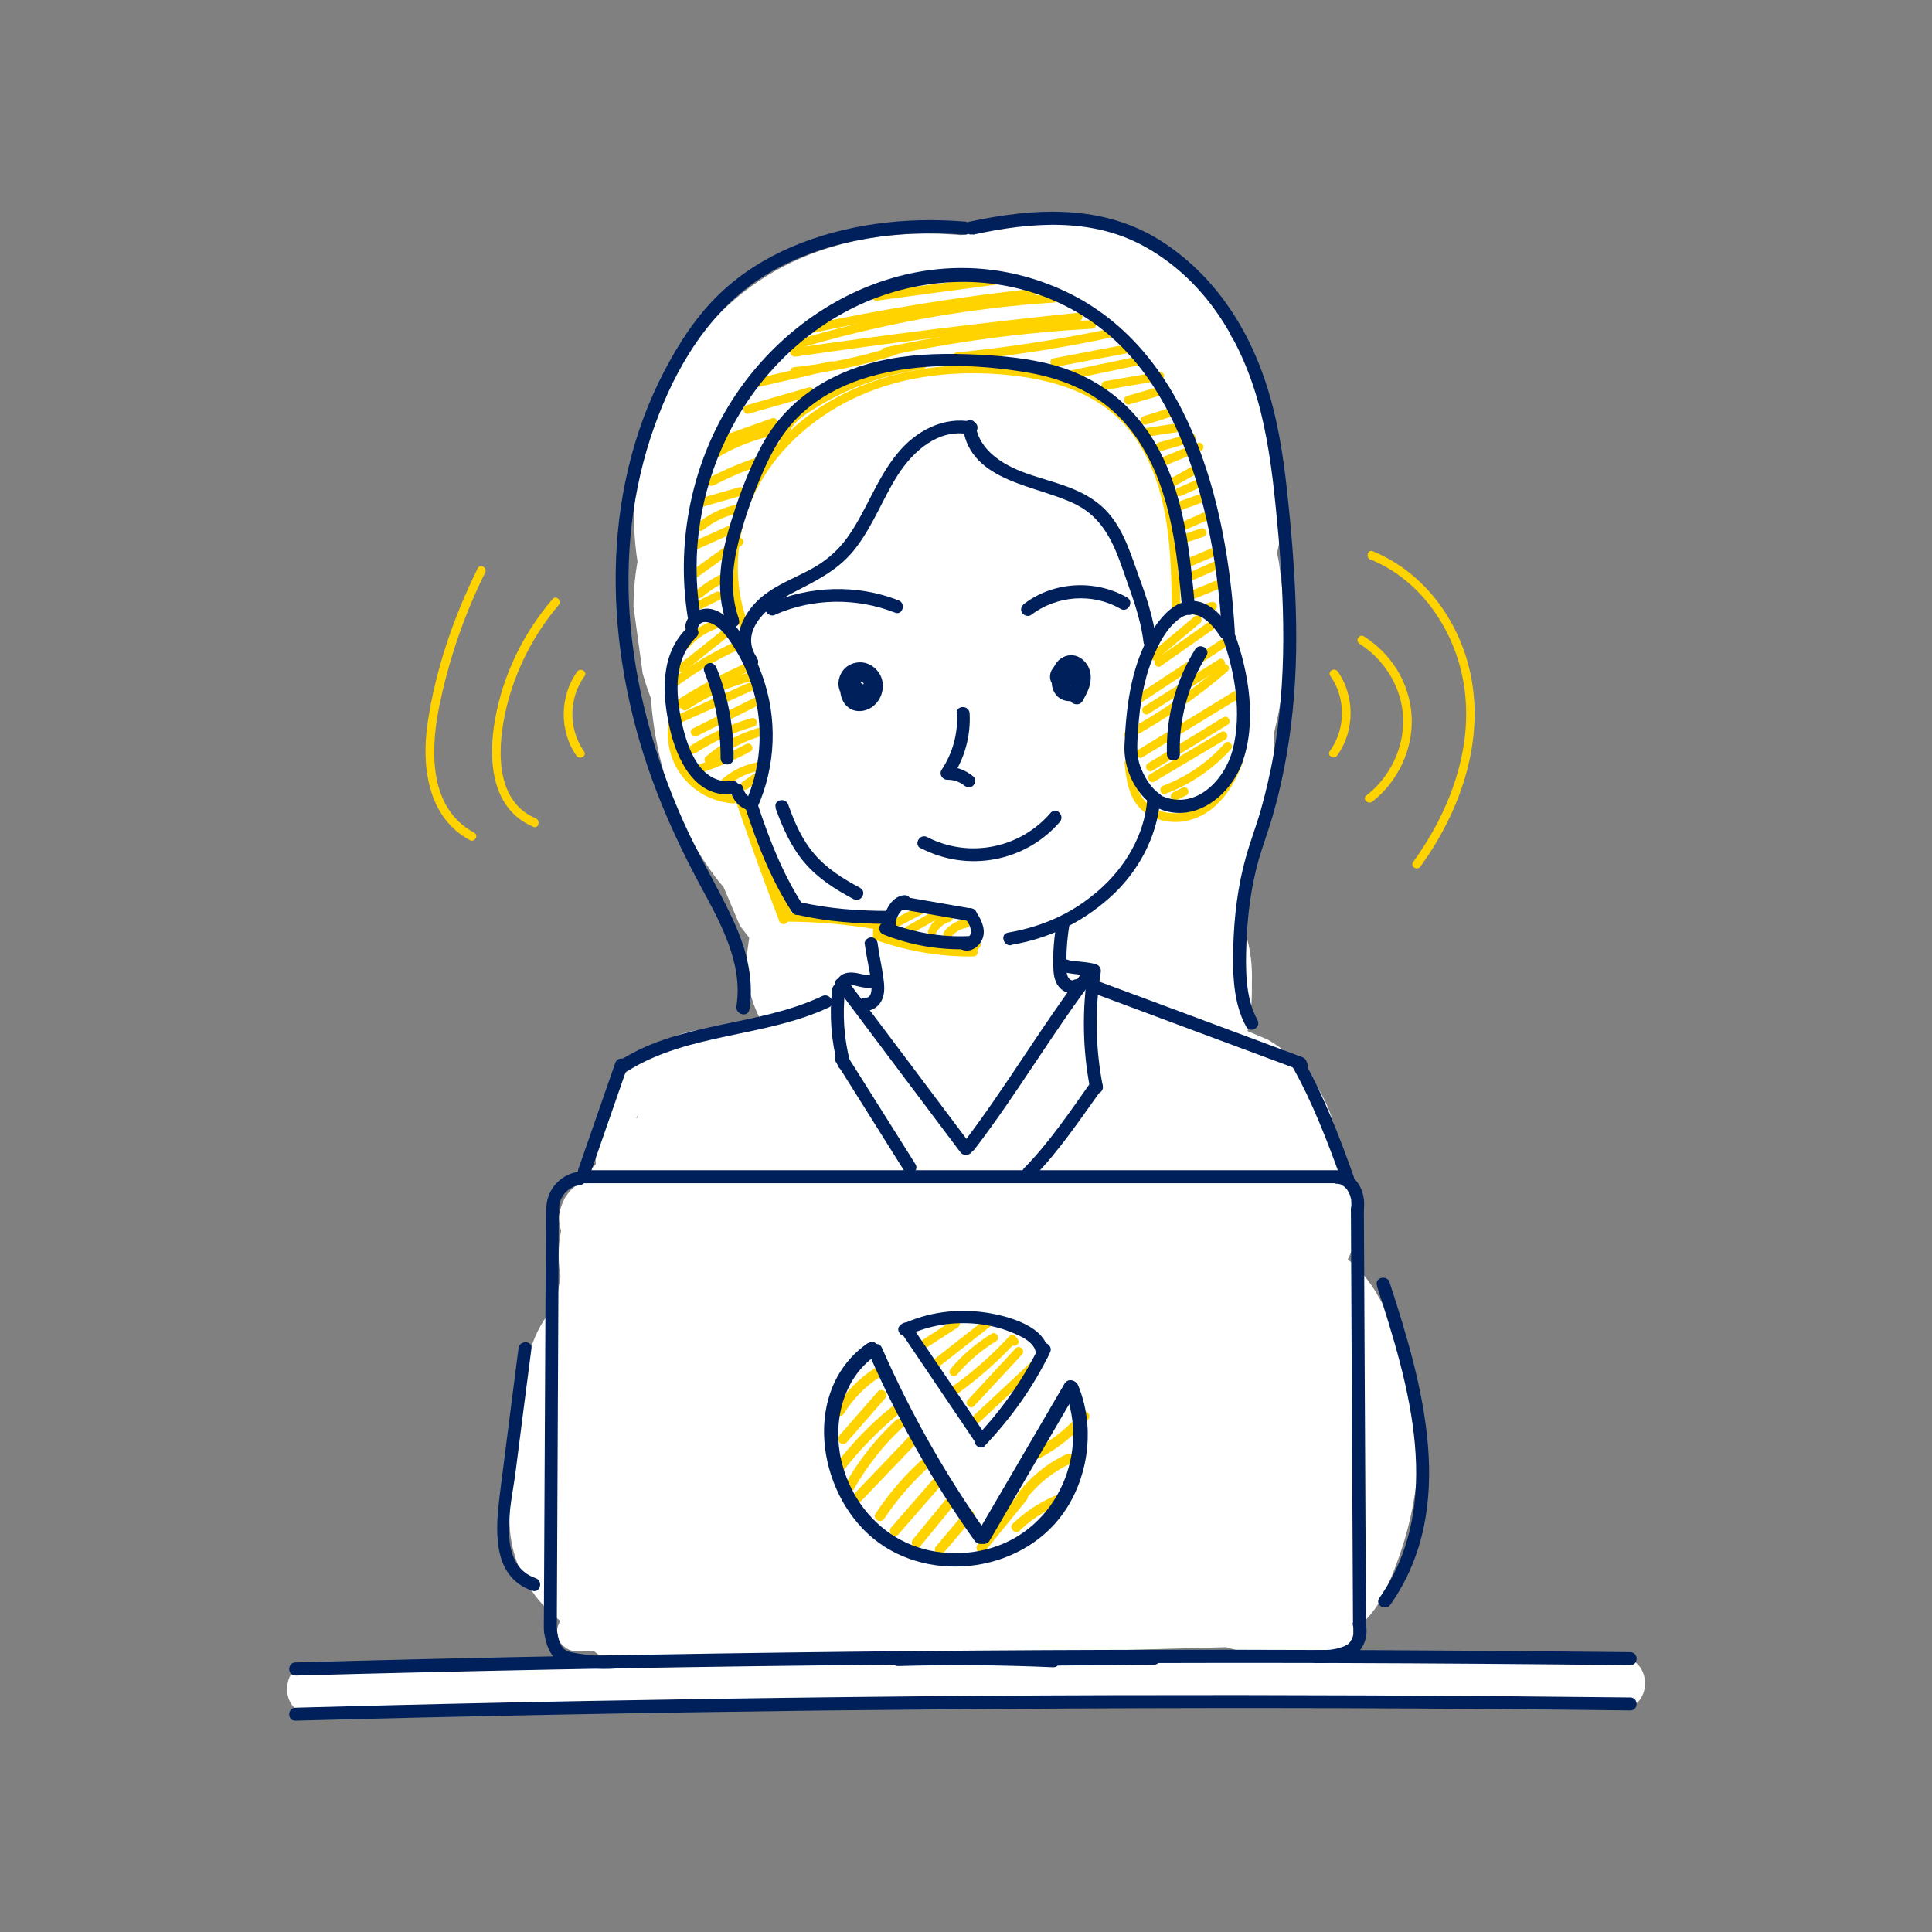 <?xml version="1.0" encoding="UTF-8"?>
<svg xmlns="http://www.w3.org/2000/svg" xmlns:xlink="http://www.w3.org/1999/xlink" id="outline" width="128" height="128" viewBox="0 0 128 128">
  <rect x="0" y="0" width="128" height="128" fill="#808080" stroke="none"/>
  <defs>
    <style>
      .cls-1 {
        fill: #00205b;
      }

      .cls-1, .cls-2, .cls-3, .cls-4 {
        stroke-width: 0px;
      }

      .cls-2 {
        fill: none;
      }

      .cls-3 {
        fill: #fed300;
      }

      .cls-4 {
        fill: #fff;
      }

      .cls-5 {
        clip-path: url(#clippath);
      }
    </style>
    <clipPath id="clippath">
      <rect class="cls-2" x="19.02" y="14" width="89.97" height="100"></rect>
    </clipPath>
  </defs>
  <g class="cls-5">
    <g>
      <path class="cls-4" d="m45.72,42.97c-.67,6.93,2.21,13.88,7.58,18.32,3.38,2.8,8.28-2.04,4.86-4.86-4.14-3.43-6.07-8.11-5.56-13.46.42-4.4-6.46-4.37-6.87,0h0Z"></path>
      <path class="cls-4" d="m57.02,34.69c-1.83,3.85-4.35,7.85-5.42,12-1.07,4.15.52,7.86,2.32,11.45,1.97,3.96,7.9.48,5.93-3.47-1.54-3.08-2.08-5.38-.67-8.6,1.17-2.67,2.51-5.29,3.77-7.92,1.88-3.97-4.04-7.46-5.93-3.47Z"></path>
      <path class="cls-4" d="m62.9,49.96c8.77,0,17.16-7.7,16.75-16.75-.41-9.04-7.36-16.75-16.75-16.75-8.76,0-17.16,7.7-16.74,16.75.41,9.04,7.35,16.75,16.74,16.75Z"></path>
      <path class="cls-4" d="m70.76,28.53l-.2-.2c-1.51-1.64-3.31-2.79-5.38-3.47-2-1.05-4.15-1.53-6.46-1.44-2.31-.09-4.46.39-6.45,1.44-2.08.68-3.87,1.83-5.39,3.47l-2.62,3.39c-1.52,2.61-2.27,5.43-2.29,8.45l.61,4.45c.79,2.84,2.23,5.3,4.3,7.39l.2.2c1.52,1.64,3.31,2.79,5.39,3.47,1.99,1.05,4.14,1.53,6.45,1.44,2.31.09,4.46-.39,6.46-1.44,2.07-.68,3.87-1.83,5.38-3.47l2.62-3.39c1.52-2.61,2.28-5.43,2.29-8.45l-.6-4.45c-.8-2.84-2.23-5.3-4.31-7.39Z"></path>
      <path class="cls-4" d="m79.26,84.2v-.2c.09-2.31-.39-4.46-1.44-6.46-.68-2.07-1.83-3.87-3.47-5.39-1.51-1.64-3.31-2.79-5.38-3.47-2-1.05-4.15-1.53-6.46-1.44l-4.45.6c-2.84.79-5.29,2.23-7.39,4.3l-2.62,3.39c-1.52,2.61-2.27,5.43-2.28,8.45v.2c-.09,2.31.39,4.46,1.43,6.46.68,2.07,1.83,3.87,3.47,5.39,1.52,1.64,3.31,2.79,5.39,3.47,1.99,1.05,4.14,1.53,6.45,1.44l4.45-.6c2.84-.79,5.3-2.23,7.39-4.3l2.62-3.39c1.52-2.61,2.28-5.43,2.29-8.45Z"></path>
      <path class="cls-4" d="m70.29,88.18v-.2c.09-2.31-.39-4.46-1.43-6.46-.68-2.07-1.83-3.87-3.47-5.39-1.52-1.64-3.31-2.79-5.39-3.47-1.99-1.05-4.14-1.53-6.45-1.44l-4.45.6c-2.84.79-5.3,2.23-7.39,4.3l-2.62,3.39c-1.52,2.61-2.28,5.43-2.29,8.45v.2c-.09,2.31.39,4.46,1.44,6.46.68,2.07,1.83,3.87,3.47,5.39,1.51,1.64,3.31,2.79,5.38,3.47,2,1.05,4.15,1.53,6.46,1.44l4.45-.6c2.84-.79,5.29-2.23,7.39-4.3l2.62-3.39c1.51-2.61,2.27-5.43,2.28-8.45Z"></path>
      <path class="cls-4" d="m72.47,102.14c8.76,0,17.16-7.7,16.74-16.75-.41-9.04-7.35-16.75-16.74-16.75-8.77,0-17.16,7.7-16.75,16.75.41,9.04,7.36,16.75,16.75,16.75Z"></path>
      <path class="cls-4" d="m62.31,77.73c16.03,0,16.06-24.91,0-24.91s-16.05,24.91,0,24.91Z"></path>
      <path class="cls-4" d="m74.72,72.7l.12-.12-2.52,1.95c.09-.08.19-.13.29-.19l-2.97,1.26c.11-.04.21-.08.33-.1l-3.31.45c.11-.02.23-.02.34,0l-3.31-.45c.12.01.23.04.34.09l-2.98-1.26c.11.04.2.11.29.19l-2.52-1.95.12.12-1.95-2.52c.08.09.15.18.19.29l-1.26-2.98c.06.1.09.21.11.32l-.44-3.31c.02.11.02.23.01.35-.07,1.72.29,3.31,1.07,4.79.5,1.54,1.36,2.88,2.57,4.01,2.42,2.23,5.45,3.68,8.81,3.65h1.02c1.71.07,3.31-.29,4.79-1.07,1.54-.5,2.88-1.36,4.02-2.58,1.21-1.13,2.07-2.46,2.57-4.01.78-1.48,1.14-3.09,1.07-4.79l-.44-3.31c-.6-2.11-1.67-3.95-3.2-5.5-2.42-2.23-5.45-3.68-8.81-3.65h-1.02l12.46,12.45c.09-2.24-.69-5.21-1.91-7.11-.56-.88-1.46-2.02-2.17-2.78-1.54-1.63-2.5-2-4.31-2.77-1.8-.77-2.76-1.22-5.13-1.16-1.24.03-2.2.02-3.65.46-.11.02-.23.06-.34.1l-2.97,1.26c-1.05.65-2.07,1.38-2.94,2.25-1.21,1.13-2.07,2.46-2.57,4.01-.78,1.48-1.14,3.09-1.07,4.79-.07,1.72.29,3.31,1.07,4.79.5,1.54,1.36,2.88,2.57,4.01,2.38,2.17,5.49,3.8,8.81,3.65l3.31-.45c2.11-.59,3.95-1.66,5.5-3.2h.01Z"></path>
      <path class="cls-4" d="m58.02,65.08v.6c-.07,1.72.29,3.31,1.07,4.79.5,1.54,1.36,2.88,2.57,4.01,1.13,1.21,2.47,2.07,4.02,2.58,1.48.78,3.09,1.14,4.79,1.07l3.31-.45c2.11-.59,3.95-1.66,5.5-3.2l1.95-2.52c1.13-1.94,1.7-4.04,1.71-6.29v-.6c.06-1.72-.29-3.31-1.07-4.79-.5-1.54-1.36-2.88-2.58-4.01-1.12-1.22-2.46-2.07-4.01-2.58-1.49-.78-3.09-1.14-4.8-1.07l-3.31.45c-2.11.59-3.94,1.66-5.49,3.2l-1.96,2.52c-1.12,1.94-1.69,4.04-1.7,6.29Z"></path>
      <path class="cls-4" d="m70.87,38.88h-.2c-1.71-.07-3.31.29-4.79,1.07-1.54.5-2.88,1.36-4.02,2.58-1.21,1.13-2.07,2.46-2.57,4.01-.78,1.48-1.14,3.09-1.07,4.79l.45,3.31c.59,2.11,1.66,3.95,3.19,5.5l2.52,1.95c1.94,1.13,4.04,1.7,6.29,1.71h.2c1.72.07,3.32-.29,4.8-1.07,1.54-.5,2.87-1.36,4.01-2.58,1.22-1.13,2.08-2.46,2.58-4.01.78-1.48,1.13-3.09,1.07-4.79l-.45-3.31c-.59-2.11-1.66-3.95-3.2-5.5l-2.52-1.95c-1.94-1.13-4.03-1.69-6.29-1.71Z"></path>
      <path class="cls-4" d="m57.42,52.72v.2c-.07,1.72.29,3.31,1.07,4.79.5,1.54,1.36,2.88,2.57,4.01,1.13,1.21,2.47,2.07,4.02,2.58,1.48.78,3.08,1.14,4.79,1.07l3.31-.45c2.11-.59,3.95-1.66,5.5-3.2l1.95-2.52c1.13-1.94,1.69-4.04,1.71-6.29v-.2c.06-1.72-.29-3.31-1.07-4.79-.51-1.54-1.37-2.88-2.58-4.01-1.13-1.22-2.46-2.07-4.01-2.58-1.49-.78-3.09-1.14-4.8-1.07l-3.31.45c-2.11.59-3.95,1.66-5.5,3.2l-1.95,2.52c-1.12,1.94-1.69,4.04-1.7,6.29Z"></path>
      <path class="cls-4" d="m57.91,56.42l.2.6c.39,1.62,1.12,3.03,2.23,4.24.88,1.36,2.04,2.43,3.49,3.21,1.42.91,2.97,1.41,4.62,1.48,1.65.37,3.32.3,4.97-.22l2.97-1.26c1.88-1.1,3.36-2.6,4.47-4.47l1.26-2.98c.59-2.21.59-4.41,0-6.62l-.2-.6c-.39-1.62-1.12-3.03-2.23-4.24-.88-1.36-2.04-2.43-3.49-3.21-1.42-.91-2.97-1.41-4.62-1.48-1.65-.37-3.32-.3-4.97.22l-2.97,1.26c-1.88,1.1-3.36,2.6-4.47,4.47l-1.26,2.98c-.59,2.21-.59,4.41,0,6.62Z"></path>
      <path class="cls-4" d="m61.07,45.71l-.2.2c-1.21,1.13-2.07,2.46-2.57,4.01-.78,1.48-1.14,3.09-1.07,4.79-.07,1.72.29,3.31,1.07,4.79.5,1.54,1.36,2.88,2.57,4.01l2.52,1.95c1.94,1.13,4.04,1.7,6.29,1.71l3.31-.45c2.11-.59,3.95-1.66,5.5-3.2l.2-.2c1.21-1.13,2.07-2.46,2.58-4.01.78-1.48,1.13-3.09,1.07-4.79.06-1.72-.29-3.31-1.07-4.79-.51-1.54-1.37-2.88-2.58-4.01l-2.52-1.95c-1.94-1.13-4.04-1.69-6.29-1.71l-3.31.45c-2.11.59-3.95,1.66-5.5,3.2Z"></path>
      <path class="cls-4" d="m62.7,67.96c16.03,0,16.06-24.91,0-24.91s-16.05,24.91,0,24.91Z"></path>
      <path class="cls-4" d="m68.79,44.77l-.8-.39c-1.43-.91-2.98-1.4-4.63-1.48-1.65-.37-3.31-.3-4.96.22-1.62.39-3.04,1.13-4.24,2.23-1.36.88-2.43,2.04-3.21,3.49l-1.26,2.98c-.59,2.21-.59,4.42,0,6.62l1.26,2.98c1.1,1.87,2.6,3.36,4.47,4.47l.8.39c1.43.91,2.98,1.4,4.63,1.48,1.65.37,3.31.3,4.96-.22,1.62-.39,3.03-1.13,4.24-2.23,1.36-.88,2.43-2.04,3.21-3.49l1.26-2.98c.59-2.21.59-4.42,0-6.62l-1.26-2.98c-1.1-1.87-2.6-3.36-4.47-4.47Z"></path>
      <path class="cls-4" d="m50.36,48.83l-.2.4c-.92,1.43-1.41,2.98-1.48,4.63-.37,1.65-.31,3.31.22,4.96.39,1.62,1.12,3.03,2.23,4.24.88,1.36,2.04,2.43,3.49,3.21l2.97,1.26c2.21.59,4.42.59,6.63,0l2.97-1.26c1.88-1.1,3.36-2.6,4.48-4.47l.2-.4c.91-1.43,1.4-2.98,1.48-4.63.37-1.65.3-3.31-.22-4.96-.39-1.62-1.13-3.03-2.23-4.24-.88-1.36-2.04-2.43-3.49-3.21l-2.98-1.26c-2.21-.59-4.42-.59-6.62,0l-2.98,1.26c-1.87,1.1-3.36,2.6-4.47,4.47Z"></path>
      <path class="cls-4" d="m54.64,44.57s-.1.06-.14.08l2.97-1.26s-.1.03-.17.04l3.32-.45h-.23l3.31.45c-.07-.01-.14-.03-.22-.06l2.98,1.26c-.07-.03-.14-.07-.2-.11l2.52,1.95c-.06-.04-.11-.1-.16-.16l1.95,2.52s-.05-.09-.08-.14l1.26,2.98-.02-.05c-.39-1.62-1.12-3.03-2.23-4.24-.88-1.36-2.04-2.43-3.49-3.21-1.42-.92-2.97-1.41-4.62-1.48-1.65-.37-3.32-.3-4.97.22l-2.97,1.26c-1.88,1.1-3.36,2.6-4.47,4.47l-1.26,2.98c-.59,2.21-.59,4.41,0,6.62l.02.06,1.26,2.98s.03.07.05.1l.04.04,1.95,2.52s.04.05.07.09c.02.03.05.04.08.08l2.52,1.95.05.03c.97.59,2.1,1.01,3.15,1.35.6.19,1.29.2,1.86.27.49.07,1.23.25,1.85.22.19,0,3.17-.4,3.36-.46.04,0,.07-.02.11-.02.15-.03,2.9-1.2,3.04-1.27.04-.02.08-.04.12-.07,1.45-.78,2.62-1.85,3.49-3.21,1.1-1.2,1.84-2.62,2.23-4.24.52-1.65.59-3.31.22-4.96-.08-1.66-.57-3.2-1.48-4.63l-1.95-2.52c-1.55-1.54-3.39-2.61-5.5-3.2l-3.31-.45c-2.25,0-4.35.57-6.29,1.71l-.02-.04Z"></path>
      <path class="cls-4" d="m45.59,110.11c12-.34,24.01-.66,36.03-.99,11.04-.3,11.08-17.48,0-17.18-12.01.34-24.01.66-36.03.99-11.04.3-11.09,17.48,0,17.18Z"></path>
      <path class="cls-4" d="m69.2,31.85c.39-.1.77-.18,1.17-.23l-2.28.31c.67-.05,1.31-.04,1.98.03l-2.28-.31c.66.11,1.28.29,1.91.53l-2.05-.87c.49.22.94.48,1.4.77,3.74,2.51,9.67.85,11.75-3.08,2.28-4.33.91-9.08-3.08-11.75-3.99-2.68-8.71-3.09-13.08-1.97-4.37,1.11-7.41,6.21-6,10.57,1.42,4.36,5.9,7.19,10.57,6h0Z"></path>
      <path class="cls-4" d="m67.17,31.6c.17.28.33.57.49.86.74,1.28-.44-1.45-.2-.47.18.72.4,1.41.53,2.15l-.32-2.28c.13.99.15,1.95.07,2.94-.38,4.49,4.23,8.79,8.59,8.59,4.97-.22,8.18-3.78,8.58-8.59.35-4.08-.82-8.37-2.91-11.86-2.31-3.86-7.83-5.61-11.75-3.08-3.93,2.53-5.55,7.63-3.08,11.75h0Z"></path>
      <path class="cls-4" d="m68.16,41.83c-.34-2.4-.11-.34-.1.13,0,.32-.2,1.54-.07,1.82l.14-1.08c-.07.4-.16.79-.26,1.19-.14.59-.33,1.17-.54,1.74-1.5,4.25,1.69,9.59,6,10.57,4.8,1.09,8.96-1.46,10.57-6,1.5-4.27,1.46-8.54.83-12.95-.28-1.97-2.32-4.18-3.94-5.13-1.84-1.08-4.56-1.54-6.63-.87-2.06.67-4.08,1.96-5.13,3.95-1.16,2.19-1.2,4.19-.87,6.62Z"></path>
      <path class="cls-4" d="m62.18,49.37c-.63-.84-1.16-1.68-1.64-2.61.67,1.29-.08-.3-.22-.84-.16-.59-.13-2.34-.19-.76.02-.39.26-3.51-.07-1.55.73-4.41-1.16-9.47-6-10.57-4.15-.95-9.78,1.26-10.57,6-1.1,6.61-.26,13.47,3.85,18.99,2.67,3.59,7.56,5.79,11.75,3.08,3.56-2.3,5.95-7.89,3.08-11.75h.01Z"></path>
      <path class="cls-4" d="m60.14,37.58v-.79c.04-1.18-.2-2.29-.74-3.31-.34-1.07-.94-1.98-1.77-2.77-.78-.84-1.7-1.43-2.77-1.77-1.02-.53-2.13-.78-3.31-.74l-2.28.31c-1.46.41-2.72,1.15-3.79,2.21l-1.34,1.74c-.78,1.34-1.17,2.79-1.17,4.34v.79c-.05,1.18.2,2.29.73,3.31.35,1.07.94,1.98,1.78,2.77.78.84,1.69,1.43,2.76,1.77,1.03.53,2.13.78,3.31.74l2.29-.31c1.46-.41,2.72-1.15,3.79-2.21l1.34-1.74c.78-1.34,1.17-2.79,1.17-4.34Z"></path>
      <path class="cls-4" d="m59.58,35.8c-.18-.53-.38-1.07-.47-1.63.32,1.85.18-1,.07.04-.08.79.22-.75.29-.94.15-.49.18-.54.05-.15-.16.52-.04.37.38-.46-.84.46.19-.1.37-.14-.91.26.16-.04.38-.07-1.33.11,1.01-.17.04.02-.97.19,1.77.1-.04-.15,4.43.61,9.44-1.07,10.57-6,.92-4.05-1.24-9.91-6-10.57-6.76-.94-13.59.47-18.3,5.82-4.7,5.35-6.08,12.34-3.91,18.79,1.48,4.39,5.92,7.28,10.57,6,4.29-1.18,7.48-6.15,6-10.57h0Z"></path>
      <path class="cls-4" d="m42.14,74.11l-.03.1.87-2.05c-.05.1-.09.18-.16.26l1.34-1.74c-.07.08-.13.15-.21.2l1.74-1.34c-.09.06-.17.11-.26.16l2.05-.87c-.13.06-.25.09-.39.11l2.29-.31c-.18.02-.34.02-.52,0l2.29.31c-.1-.02-.19-.05-.29-.08l2.05.87c-.09-.04-.18-.09-.25-.14l1.73,1.34c-.07-.07-.14-.12-.21-.2l1.34,1.74s-.08-.11-.11-.17c-.54-1-1.28-1.81-2.21-2.41-.82-.76-1.8-1.27-2.92-1.54-1.14-.36-2.29-.41-3.42-.16-1.15.05-2.21.39-3.19,1.01-1.84,1.18-3.45,2.94-3.95,5.13s-.32,4.58.87,6.62c.21.37.56.75.78,1.04.28.37.5.7.82,1.01.61.6,1.3,1.17,2.07,1.55.56.27,1.55.74,2.15.9.44.12.9.15,1.34.2.55.08,1.06.2,1.61.16.63-.04,1.81-.17,2.43-.33.06-.02.13-.03.2-.06.57-.18,1.67-.64,2.19-.93.08-.04.15-.08.21-.13.58-.37,1.35-.97,1.86-1.44.5-.47,1.88-2.52,1.44-1.85.04-.06.08-.11.12-.17.34-.57.72-1.62.94-2.24.36-1.14.42-2.28.16-3.42-.06-1.15-.39-2.21-1.01-3.19-.54-1-1.29-1.81-2.21-2.41-.83-.76-1.81-1.27-2.92-1.54l-2.29-.31c-1.55,0-3,.39-4.34,1.17l-1.74,1.34c-1.05,1.07-1.8,2.33-2.2,3.79h-.06Z"></path>
      <path class="cls-4" d="m50.6,67.96c.38.8.77,1.6,1.15,2.41.54,1,1.28,1.81,2.21,2.41.83.76,1.81,1.27,2.92,1.54,1.14.36,2.29.41,3.42.16,1.15-.06,2.21-.39,3.19-1.01,1.84-1.18,3.45-2.94,3.95-5.13l.31-2.29c0-1.55-.39-3-1.17-4.34-.38-.8-.77-1.61-1.15-2.41-.53-1-1.28-1.81-2.2-2.41-.83-.76-1.81-1.27-2.93-1.54-1.13-.36-2.28-.41-3.42-.16-1.15.06-2.21.39-3.19,1.01-1.84,1.18-3.44,2.94-3.94,5.13l-.32,2.28c0,1.55.39,3,1.17,4.34Z"></path>
      <path class="cls-4" d="m83.33,83.77s.08-.04.11-.06l-2.05.87c.06-.02.12-.03.18-.04l-2.29.31h.19l-2.29-.31c.07,0,.13.02.18.04l-2.05-.87c.08.03.15.08.21.12l-1.74-1.34s.07.05.09.09l-1.33-1.74s.06.1.1.17l-.87-2.05c.02.07.03.12.04.18l-.31-2.29v.19l.31-2.29c-.01.09-.03.17-.07.24l.87-2.05c-.03.05-.05.11-.1.16l1.34-1.74s-.06.07-.09.09l1.74-1.34-.04.03c-1.01.54-1.81,1.28-2.41,2.21-.76.83-1.27,1.81-1.54,2.92-.36,1.14-.41,2.29-.16,3.42.06,1.15.39,2.21,1.02,3.19l1.34,1.74c1.07,1.06,2.33,1.81,3.79,2.21l2.28.31c1.55,0,3-.39,4.34-1.17,1.58-1.22,2.21-1.49,3.26-3.26.43-.72.78-1.52.98-2.34.05-.4.11-.8.16-1.2.08-.4.14-.8.16-1.2-.01-.77-.31-2.39-.31-2.41-.19-.83-.56-1.62-.97-2.34-.78-1.36-1.93-2.44-3.26-3.26-.05-.03-.11-.06-.17-.09l-2.05-.87-.12-.03c-1.74-.47-2.18-.37-3.68-.17-1.49.2-1.96.26-3.49,1.13-1,.53-1.81,1.28-2.41,2.21-.76.83-1.27,1.81-1.54,2.92-.35,1.14-.41,2.29-.15,3.42.05,1.15.39,2.21,1.01,3.19l1.34,1.74c1.07,1.06,2.33,1.81,3.79,2.21l2.29.31c1.55,0,3-.39,4.33-1.17h.04Z"></path>
      <path class="cls-4" d="m76.26,94.2c.46.75.71,1.8.34.45.15.45.27.89.37,1.35-.1-1.03-.13-1.21-.09-.56-.02.32-.26,2.44.03,1.28.4-1.62-1.15,2.58,0,.11-1.9,4.07-1.29,9.44,3.07,11.75,3.79,2.01,9.74,1.27,11.75-3.08,3.03-6.5,3.19-13.71-.63-19.98-2.34-3.83-7.81-5.63-11.75-3.08-3.95,2.55-5.59,7.65-3.08,11.75h-.01Z"></path>
      <path class="cls-4" d="m52.25,98.69l-2.31-3.07c-2.16-2.83-4.82-4.6-8.57-4.1-3.22.43-6.39,2.84-7.14,6.15l-.16.7,16.87,2.28c0-1.3.12-2.6.2-3.9-.06.85-.13.77,0-.03.13-.8.29-1.53.47-2.3.98-4.37-1.33-9.5-6-10.57-4.36-.99-9.51,1.32-10.57,6-.79,3.53-1.26,7.18-1.28,10.8-.04,4.28,3.3,7.88,7.44,8.44,4.15.56,8.48-1.96,9.43-6.15l.15-.7-15.7,2.05,2.32,3.07c2.71,3.57,7.54,5.8,11.75,3.08,3.53-2.27,5.99-7.93,3.08-11.75h.02Z"></path>
      <path class="cls-4" d="m50.72,76.16l-.78-.43c-.99-.62-2.06-.97-3.19-1.02-1.14-.26-2.29-.2-3.43.16-1.11.27-2.09.78-2.92,1.54-.93.6-1.67,1.41-2.21,2.41l-.86,2.05c-.42,1.53-.42,3.04,0,4.57l.86,2.05c.76,1.29,1.8,2.32,3.08,3.08l.78.43c.98.62,2.05.97,3.19,1.01,1.14.26,2.29.2,3.42-.16,1.12-.27,2.1-.78,2.93-1.54.93-.6,1.67-1.4,2.2-2.41l.87-2.05c.42-1.53.42-3.04,0-4.57l-.87-2.05c-.76-1.29-1.79-2.32-3.07-3.08Z"></path>
      <path class="cls-4" d="m39.6,80.71s-.05-.09-.07-.13l.14.31c-.05-.1-.07-.2-.08-.3l.04.35c0-.12,0-.25,0-.36l-.04.35c.02-.13.05-.26.1-.38l-.14.31c.06-.12.12-.24.19-.34l-.2.26c.08-.1.16-.18.26-.26l-.26.2c.08-.07.17-.11.27-.16l-.31.13c.08-.03.16-.05.23-.07.3-.07.62-.34.77-.59.16-.28.24-.68.14-.99-.1-.31-.29-.61-.59-.77l-.32-.13c-.22-.07-.45-.07-.68,0-.42.09-.8.32-1.12.6-.16.13-.29.32-.42.49-.06.09-.12.19-.16.29-.19.4-.32.8-.3,1.25.01.45.12.87.33,1.25.16.28.46.5.77.59s.71.04.99-.13c.28-.18.52-.45.59-.77.08-.32.05-.68-.13-.99h0Z"></path>
      <path class="cls-4" d="m39,106.81h-.79c-.18,0-.35.03-.51.11-.15.06-.3.15-.41.27-.12.11-.21.26-.27.41-.07.16-.12.32-.11.5l.05.35c.05.22.16.41.33.57l.26.2c.2.11.41.18.64.18h.8c.17,0,.34-.03.5-.11.15-.06.3-.15.41-.27.12-.11.21-.26.27-.41.08-.16.12-.32.11-.5l-.05-.35c-.05-.22-.16-.41-.33-.57l-.26-.2c-.2-.11-.41-.18-.64-.18Z"></path>
      <path class="cls-4" d="m20.68,113.57c22.49-.53,44.99-.74,67.49-.57,6.39.04,12.77.12,19.16.22,2.21.03,2.21-3.4,0-3.43-22.5-.36-45-.38-67.49-.03-6.38.1-12.77.22-19.16.38-2.21.06-2.22,3.49,0,3.43Z"></path>
      <path class="cls-4" d="m88.37,79.86c.06-.13-.11.11-.05.05.04-.03.02-.02-.03.02-.05.04-.1.08-.17.09l.09-.02s-.21,0-.05.02c.1,0-.24-.02-.06,0,.1,0-.02,0-.07-.03.13.06-.08-.1-.02-.02.02.02.08.12.03.03-.06-.13.04.07.04.07-.06-.14,0-.06,0,0,.03.09.05.19.06.28,0,.02.04.2.02.08-.02-.11,0,.04,0,.05,0,.11,0,.23.02.35v.46s-.02.22,0,.1c.02-.12-.01.07-.02.09,0,.04-.03.09-.03.13-.02.11-.05.22-.09.35-.03.1-.06.2-.1.3-.03.08-.05.13,0,.02-.02.04-.03.09-.05.12-.1.21-.23.41-.35.61-.24.38-.09.97.31,1.17.44.23.91.09,1.18-.31.72-1.07,1.02-2.41.84-3.69-.09-.68-.34-1.39-.99-1.73-.65-.33-1.61-.19-1.97.52-.22.4-.11.95.31,1.17.39.21.95.11,1.17-.31l-.02.03Z"></path>
      <path class="cls-4" d="m82.59,47.95c.43,2.12-.34,4.33-.83,6.37-.53,2.17-1.05,4.35-1.57,6.52-.25,1.07,1.4,1.53,1.67.46.55-2.34,1.12-4.68,1.68-7.04.56-2.35,1.17-4.47.71-6.78-.21-1.08-1.87-.62-1.66.46h0Z"></path>
      <path class="cls-4" d="m88.01,107.44s.06.1.08.16l-.09-.2c.04.11.08.23.1.36l-.03-.22c.01.12.01.25,0,.38l.03-.22c-.02.12-.06.25-.1.36l.09-.2c-.05.11-.1.2-.18.3l.13-.18c-.06.08-.13.16-.22.21l.18-.13c-.1.08-.2.13-.31.18l.2-.09c-.12.04-.25.08-.38.1l.22-.03c-.12.01-.24.01-.35,0l.22.03c-.11-.01-.22-.05-.33-.09-.18-.08-.49-.01-.65.09-.17.1-.35.31-.39.51-.05.22-.05.47.09.66l.13.18c.11.11.23.18.38.22.14.06.29.08.43.1.15.02.3.03.45.02.37-.03.71-.12,1.04-.32.64-.4,1.02-1.1,1.04-1.85,0-.4-.1-.81-.3-1.16-.11-.19-.3-.33-.51-.39-.21-.06-.48-.03-.66.09-.39.26-.54.76-.31,1.17v-.02Z"></path>
      <path class="cls-3" d="m59.66,61.32c.57-.3,1.12-.59,1.69-.89.14-.07.18-.27.1-.39-.09-.13-.24-.18-.39-.1-.57.3-1.12.59-1.69.89-.14.07-.18.27-.1.39.09.13.24.18.39.1Z"></path>
      <path class="cls-3" d="m60.37,61.86c.63-.35,1.25-.69,1.86-1.05.14-.08.18-.26.1-.39-.07-.13-.25-.18-.39-.1-.62.35-1.25.69-1.86,1.05-.13.08-.18.26-.1.39.08.13.26.18.39.1Z"></path>
      <path class="cls-3" d="m61.98,61.9c.04-.11.1-.21.17-.31,0-.01.03-.02.04-.03-.05.07,0,.02,0,0,.02-.02.03-.04.05-.06.05-.04.09-.09.14-.13.02-.02.04-.03.06-.06,0,.01-.04.03,0,0,0,0,.03-.02.05-.03.04-.03.1-.07.14-.09.03-.01.06-.02.08-.04,0,0,.03-.01.05-.02.04-.02-.05.02-.02,0,.06-.02.12-.04.18-.06.15-.04.25-.2.2-.36-.04-.16-.2-.24-.35-.2-.55.16-1.03.56-1.25,1.08-.04.08-.06.15-.04.22.03.07.07.13.14.17.07.03.14.06.22.03.07-.02.15-.07.17-.13l-.02.02Z"></path>
      <path class="cls-3" d="m63,62.09c.07-.09.16-.17.24-.24.02-.02.04-.03.06-.06-.04.03.03-.02,0,0,0,0,.03-.01.04-.02.04-.03.1-.07.14-.1.05-.03.1-.06.15-.08.01,0,.02,0,.03-.01.02,0,.03-.02,0,0,.02,0,.06-.02.08-.03.11-.04.22-.07.33-.09.15-.02.25-.21.2-.36-.05-.16-.19-.22-.35-.2-.52.09-1,.37-1.33.77-.04.06-.09.12-.09.2,0,.07.03.16.09.2.1.1.3.12.4,0v.02Z"></path>
      <path class="cls-3" d="m58.44,60.86c-.41.22-.66.67-.6,1.15.02.13.08.23.21.28,2.06.73,4.25,1.1,6.43,1.08.15,0,.31-.13.29-.29-.01-.13,0-.21.12-.31.26-.24-.14-.66-.41-.4-.2.19-.3.43-.27.71l.29-.29c-2.14.02-4.27-.34-6.29-1.07l.21.28c-.03-.28.06-.51.31-.65.33-.18.04-.67-.29-.49Z"></path>
      <path class="cls-3" d="m48.66,52.81c.94,2.75,1.92,5.5,2.97,8.22.13.35.68.19.56-.16-1.05-2.72-2.03-5.45-2.97-8.22-.12-.35-.67-.2-.56.16Z"></path>
      <path class="cls-3" d="m51.95,61.06c2.01,0,4.02.16,6,.5.36.07.51-.49.16-.56-2.03-.34-4.09-.52-6.16-.52-.36,0-.36.57,0,.57h0Z"></path>
      <path class="cls-3" d="m51.03,58.16c.29.84.57,1.67.86,2.5.04.15.2.24.35.2.15-.04.25-.2.2-.36-.29-.84-.57-1.67-.85-2.5-.05-.15-.21-.24-.36-.2-.15.04-.25.2-.2.36Z"></path>
      <path class="cls-3" d="m45.58,42.97c.25-.3.54-.57.84-.78.33-.22.68-.41,1.02-.53.14-.06.24-.19.2-.36-.04-.13-.21-.26-.36-.2-.81.3-1.55.8-2.12,1.47-.1.12-.11.29,0,.4.1.1.3.12.4,0h.02Z"></path>
      <path class="cls-3" d="m45.37,44.45c.99-.78,1.97-1.56,2.95-2.34.12-.1.1-.3,0-.4-.12-.12-.28-.1-.4,0-.98.78-1.97,1.56-2.95,2.34-.12.1-.1.3,0,.4.13.12.28.1.4,0Z"></path>
      <path class="cls-3" d="m44.64,45.62c1.35-1.04,2.82-1.91,4.37-2.62.33-.16.04-.65-.29-.49-1.55.71-3.01,1.58-4.37,2.62-.12.09-.19.24-.1.39.07.12.27.2.39.1Z"></path>
      <path class="cls-3" d="m44.95,47c1.61-1.04,3.3-1.94,5.05-2.7l-.29-.49c-.08.06-.17.1-.24.16-.32.19-.03.69.29.49.07-.05.16-.1.24-.16.33-.2.05-.64-.29-.49-1.76.76-3.44,1.66-5.05,2.7-.31.2-.02.69.29.49Z"></path>
      <path class="cls-3" d="m44.96,47.95c1.61-.72,3.22-1.45,4.83-2.18.33-.16.04-.65-.29-.49-1.61.73-3.22,1.45-4.83,2.19-.33.16-.04.65.29.49Z"></path>
      <path class="cls-3" d="m45.51,47.03c1.35-.9,2.84-1.56,4.42-1.95.36-.09.21-.64-.15-.56-1.63.4-3.17,1.08-4.56,2.01-.3.2-.02.7.29.49h0Z"></path>
      <path class="cls-3" d="m46.2,48.75l4.02-2.01c.34-.17.05-.66-.28-.49l-4.03,2.01c-.33.17-.04.66.29.49Z"></path>
      <path class="cls-3" d="m46.07,49.9c1.2-.77,2.49-1.37,3.86-1.76.36-.1.21-.66-.15-.56-1.42.41-2.77,1.03-4.02,1.82-.31.2-.02.69.29.49h.02Z"></path>
      <path class="cls-3" d="m47.17,50.54c1.04-.9,2.29-1.55,3.62-1.86.36-.09.22-.64-.15-.56-1.44.35-2.77,1.04-3.88,2.02-.28.24.13.65.4.4h0Z"></path>
      <path class="cls-3" d="m46.53,51.17c1.1-.37,2.17-.83,3.18-1.38.33-.18.04-.67-.29-.49-.97.52-1.98.97-3.03,1.32-.35.11-.2.67.16.56h-.02Z"></path>
      <path class="cls-3" d="m48.22,52.08c.61-.56,1.41-.93,2.24-1.03.16-.02.29-.12.29-.29,0-.15-.13-.3-.29-.29-.99.11-1.91.52-2.65,1.19-.12.1-.11.3,0,.4.11.11.29.1.4,0h.01Z"></path>
      <path class="cls-3" d="m49.5,52.28l.7-.5c.07-.05.11-.1.14-.17.02-.07,0-.16-.04-.22-.03-.07-.1-.11-.16-.13-.07-.02-.16-.01-.23.03l-.7.5c-.07.04-.11.1-.13.17-.03.07,0,.16.03.22.03.07.1.11.17.13.06.02.15.01.22-.03Z"></path>
      <path class="cls-3" d="m76.85,43.95c.37,0,.37-.57,0-.57s-.37.57,0,.57Z"></path>
      <path class="cls-3" d="m76.91,44.13c1.21-.85,2.42-1.71,3.63-2.55.3-.21,0-.7-.29-.49-1.21.85-2.42,1.71-3.63,2.55-.31.21-.02.7.29.49Z"></path>
      <path class="cls-3" d="m76.65,43.67l2.88-2.41c.12-.1.1-.3,0-.4-.13-.12-.29-.1-.41,0l-2.87,2.41c-.12.1-.1.3,0,.4.12.12.29.1.4,0Z"></path>
      <path class="cls-3" d="m75.51,46.61l5.65-3.72c.31-.2.03-.7-.29-.49l-5.65,3.72c-.3.2-.02.7.29.49Z"></path>
      <path class="cls-3" d="m74.91,48.91c2.3-1.25,4.45-2.73,6.42-4.44.28-.25-.12-.65-.4-.4-1.94,1.67-4.06,3.13-6.31,4.35-.32.18-.03.67.29.49Z"></path>
      <path class="cls-3" d="m76.1,47.29c1.64-1.04,3.29-2.07,4.93-3.11.31-.2.02-.69-.29-.49-1.64,1.04-3.29,2.07-4.93,3.11-.31.2-.02.69.29.49Z"></path>
      <path class="cls-3" d="m75.69,50.17c2.11-1.28,4.21-2.58,6.33-3.86.32-.19.03-.69-.29-.49-2.1,1.28-4.21,2.58-6.33,3.86-.31.19-.02.69.29.49Z"></path>
      <path class="cls-3" d="m76.35,51.06c1.66-1.01,3.32-2.03,4.98-3.04.31-.19.02-.69-.29-.49-1.66,1.01-3.32,2.03-4.98,3.04-.31.19-.02.69.29.49Z"></path>
      <path class="cls-3" d="m76.49,51.78c1.56-.93,3.12-1.86,4.69-2.79.31-.19.03-.68-.29-.49-1.56.92-3.13,1.86-4.69,2.79-.31.19-.03.68.29.49Z"></path>
      <path class="cls-3" d="m77.22,52.59c1.65-.62,3.14-1.63,4.32-2.94.25-.28-.15-.68-.4-.4-1.11,1.25-2.51,2.22-4.07,2.8-.34.12-.19.68.16.56h0Z"></path>
      <path class="cls-3" d="m78,52.99l.6-.3c.07-.03.11-.11.13-.17.03-.07,0-.16-.03-.22-.03-.07-.1-.11-.17-.13-.07-.02-.14,0-.22.03l-.6.3c-.07.03-.11.11-.14.17-.02.07,0,.16.04.22.03.07.1.11.17.13.07.02.14,0,.22-.03Z"></path>
      <path class="cls-3" d="m44.36,47.48c-.31,1.35-.03,2.81.81,3.92.85,1.11,2.07,1.72,3.39,1.83.37.03.37-.55,0-.57-1.14-.09-2.24-.68-2.94-1.59-.74-.97-.98-2.24-.71-3.42.09-.36-.47-.51-.56-.16h0Z"></path>
      <path class="cls-3" d="m74.51,50.61c.11,1.07.27,2.23,1.09,3.01.67.62,1.63.89,2.53.83,2.18-.17,3.57-2.07,4.22-3.99.12-.35-.44-.5-.56-.16-.55,1.63-1.71,3.36-3.57,3.56-.78.09-1.64-.1-2.23-.65-.71-.66-.82-1.68-.92-2.6-.05-.37-.62-.37-.57,0h0Z"></path>
      <path class="cls-3" d="m49.68,41.63c-1.26-3.02-.99-6.5.54-9.38,1.44-2.68,3.86-4.73,6.61-5.98,3.14-1.43,6.7-1.77,10.11-1.41,3.41.37,6.62,1.49,8.52,4.53,2.05,3.3,2.13,7.29,2.18,11.06,0,.37.58.37.57,0-.06-3.62-.13-7.41-1.88-10.68-.73-1.35-1.72-2.57-2.98-3.45-1.47-1.02-3.23-1.54-4.98-1.83-6.64-1.09-14.21.61-18.09,6.52-2.06,3.14-2.63,7.26-1.17,10.76.14.33.69.19.56-.16h.01Z"></path>
      <path class="cls-3" d="m52.21,29.12c.01-.89.84-1.46,1.52-1.9.73-.48,1.51-.9,2.3-1.27,1.63-.75,3.36-1.24,5.13-1.51.37-.06.21-.6-.15-.56-1.99.29-3.91.88-5.7,1.76-.85.41-1.7.88-2.45,1.46-.66.5-1.22,1.14-1.23,2,0,.37.57.37.57,0h0Z"></path>
      <path class="cls-3" d="m46.51,40.32c.4-.2.79-.4,1.2-.6.13-.07.17-.27.1-.39-.09-.13-.25-.18-.39-.1-.41.2-.8.4-1.2.6-.13.07-.18.27-.1.39.09.13.25.18.39.1Z"></path>
      <path class="cls-3" d="m46.48,39.59c.6-.52,1.3-.95,2.05-1.25.15-.05.25-.19.2-.36-.03-.13-.21-.26-.36-.2-.84.33-1.61.79-2.3,1.39-.12.1-.1.3,0,.4.11.11.29.1.4,0h0Z"></path>
      <path class="cls-3" d="m46.1,38.31l3.01-2.16c.12-.09.19-.24.1-.39-.07-.12-.27-.19-.39-.1l-3.01,2.16c-.12.09-.19.25-.1.39.07.12.27.19.39.1Z"></path>
      <path class="cls-3" d="m45.91,36.52c.99-.45,1.98-.89,2.97-1.34.14-.07.17-.27.1-.39-.09-.15-.25-.17-.39-.1-1,.45-1.99.89-2.97,1.34-.14.07-.18.27-.1.39.09.15.25.17.39.1Z"></path>
      <path class="cls-3" d="m46.6,35.11c.7-.58,1.55-.97,2.44-1.14.16-.03.24-.21.2-.36-.04-.16-.2-.23-.35-.2-1,.19-1.92.64-2.69,1.28-.12.1-.1.3,0,.4.12.12.29.1.4,0h0Z"></path>
      <path class="cls-3" d="m46.43,33.61l2.7-.77c.36-.1.2-.66-.15-.56l-2.7.77c-.36.1-.2.66.15.56Z"></path>
      <path class="cls-3" d="m47.27,32.17c1.1-.59,2.25-1.06,3.45-1.43.35-.11.2-.66-.16-.56-1.24.38-2.44.87-3.59,1.48-.32.18-.03.67.29.49h.01Z"></path>
      <path class="cls-3" d="m48.02,29.44c1.09-.39,2.19-.78,3.29-1.17.34-.12.2-.68-.16-.56-1.09.39-2.2.78-3.29,1.17-.34.12-.2.68.16.56Z"></path>
      <path class="cls-3" d="m47.3,30.46c1.29-.82,2.72-1.38,4.22-1.66.36-.07.21-.61-.16-.56-1.55.28-3.03.87-4.36,1.72-.31.2-.02.69.29.49h0Z"></path>
      <path class="cls-3" d="m49.61,27.41l4.12-1.18c.35-.1.2-.66-.16-.56l-4.11,1.18c-.36.1-.21.66.15.56Z"></path>
      <path class="cls-3" d="m49.81,25.74c1.8-.41,3.59-.83,5.39-1.24.35-.08.21-.64-.16-.56-1.79.41-3.59.83-5.38,1.24-.36.08-.22.64.15.56Z"></path>
      <path class="cls-3" d="m52.7,23.63c6.23-.91,12.48-1.69,18.74-2.34.37-.03.37-.61,0-.57-6.31.65-12.61,1.44-18.88,2.35-.37.06-.22.6.15.56h0Z"></path>
      <path class="cls-3" d="m53.61,22.11c4.88-1.06,9.8-1.85,14.76-2.4.36-.04.36-.61,0-.57-5.01.55-9.98,1.35-14.91,2.41-.36.08-.21.64.15.56Z"></path>
      <path class="cls-3" d="m58.1,19.92c2.75-.37,5.5-.75,8.26-1.11.37-.04.21-.6-.16-.56-2.75.37-5.51.75-8.26,1.11-.37.05-.21.6.16.56Z"></path>
      <path class="cls-3" d="m52.64,24.9c2.27-.22,4.5-.68,6.66-1.37.35-.11.2-.67-.16-.56-2.11.67-4.29,1.13-6.51,1.35-.36.03-.36.61,0,.57h.01Z"></path>
      <path class="cls-3" d="m52.73,23.14c5.58-1.68,11.33-2.72,17.14-3.1.37-.02.37-.6,0-.57-5.86.38-11.66,1.43-17.29,3.12-.36.11-.2.66.15.56h0Z"></path>
      <path class="cls-3" d="m58.77,23.59c4.48-.96,9.02-1.56,13.59-1.81.36-.02.36-.59,0-.57-4.63.24-9.22.85-13.75,1.82-.36.08-.21.62.16.56Z"></path>
      <path class="cls-3" d="m63.39,23.93c3.4-.32,6.79-.84,10.14-1.55.35-.08.21-.62-.16-.56-3.3.69-6.63,1.2-9.98,1.53-.37.03-.37.61,0,.57h0Z"></path>
      <path class="cls-3" d="m69.95,24.3c1.76-.33,3.52-.67,5.27-1,.36-.07.21-.62-.15-.56-1.77.33-3.53.67-5.28,1-.35.07-.21.62.16.56Z"></path>
      <path class="cls-3" d="m71.14,25.09c1.39-.29,2.79-.58,4.19-.87.36-.08.22-.62-.15-.56-1.4.29-2.79.58-4.19.87-.36.08-.22.62.15.56Z"></path>
      <path class="cls-3" d="m73.34,25.82c1.19-.21,2.38-.42,3.58-.62.15-.02.23-.21.2-.36-.05-.16-.2-.22-.36-.2-1.19.21-2.39.42-3.58.62-.15.02-.23.21-.2.36.05.16.2.22.36.2Z"></path>
      <path class="cls-3" d="m74.83,26.79l2.49-.71c.36-.1.2-.66-.16-.56l-2.48.71c-.36.1-.2.66.15.56Z"></path>
      <path class="cls-3" d="m75.94,28.13l1.59-.5c.14-.04.25-.2.2-.36-.04-.15-.2-.24-.36-.2l-1.59.5c-.15.05-.25.2-.2.36.04.14.2.24.36.2Z"></path>
      <path class="cls-3" d="m76.13,28.91c.66-.1,1.32-.2,1.99-.3.16-.02.24-.21.2-.36-.04-.17-.2-.22-.36-.2-.66.1-1.32.2-1.99.3-.16.02-.24.21-.2.36.04.17.2.22.36.2Z"></path>
      <path class="cls-3" d="m76.92,29.88l2.09-.59c.15-.04.25-.2.2-.36-.04-.16-.2-.24-.35-.2l-2.1.59c-.14.05-.24.2-.2.36.04.16.2.25.36.2Z"></path>
      <path class="cls-3" d="m77.32,30.79l2.19-.89c.15-.05.25-.19.21-.36-.04-.13-.22-.26-.36-.2l-2.2.89c-.14.05-.24.19-.2.36.03.13.21.26.36.2Z"></path>
      <path class="cls-3" d="m77.78,32.23l1.59-.89c.13-.08.19-.27.1-.39-.09-.12-.26-.18-.39-.1l-1.59.89c-.14.08-.19.27-.1.39.08.12.25.18.39.1Z"></path>
      <path class="cls-3" d="m78.28,32.84l1.59-.7c.14-.05.18-.27.1-.39-.09-.15-.24-.17-.39-.1l-1.59.7c-.14.06-.18.27-.1.39.09.15.24.17.39.1Z"></path>
      <path class="cls-3" d="m78.11,33.85l1.9-.69c.14-.06.24-.19.2-.36-.04-.14-.2-.26-.36-.2l-1.9.69c-.14.05-.24.19-.2.36.04.14.2.26.36.2Z"></path>
      <path class="cls-3" d="m78.48,35.13l1.59-.7c.14-.06.18-.27.1-.39-.09-.15-.24-.17-.39-.1l-1.59.7c-.14.06-.18.27-.1.39.09.14.24.17.39.1Z"></path>
      <path class="cls-3" d="m78.52,35.97l1.2-.4c.14-.04.24-.2.2-.36-.05-.15-.2-.24-.36-.2l-1.19.4c-.15.05-.25.2-.2.36.04.15.2.24.35.2Z"></path>
      <path class="cls-3" d="m78.59,37.65c.77-.32,1.53-.66,2.3-.98.14-.06.17-.27.1-.39-.09-.14-.25-.17-.39-.1-.77.32-1.53.66-2.3.98-.15.05-.18.27-.1.39.09.15.24.17.39.1Z"></path>
      <path class="cls-3" d="m79.08,38.42c.53-.24,1.06-.47,1.59-.7.14-.06.18-.27.1-.39-.08-.15-.24-.17-.39-.1-.53.23-1.05.47-1.59.7-.13.06-.18.27-.1.39.09.14.24.17.39.1Z"></path>
      <path class="cls-3" d="m79.21,39.64l1.7-.69c.13-.06.25-.19.2-.36-.05-.13-.2-.26-.36-.2l-1.69.69c-.14.06-.26.19-.2.36.04.13.2.26.35.2Z"></path>
      <path class="cls-3" d="m79.31,40.75l1.1-.3c.14-.05.24-.2.2-.36-.05-.16-.2-.25-.36-.2l-1.09.3c-.15.04-.25.2-.2.36.04.16.2.24.35.2Z"></path>
      <path class="cls-3" d="m61.47,89.23c.66-.42,1.32-.86,1.98-1.28.13-.09.19-.26.1-.39-.08-.13-.27-.19-.39-.1-.66.42-1.32.86-1.98,1.28-.13.09-.18.26-.1.39.08.13.27.19.39.1Z"></path>
      <path class="cls-3" d="m62.2,90.55c1.17-.91,2.34-1.83,3.51-2.75.12-.1.1-.31,0-.41-.12-.12-.29-.1-.41,0-1.17.91-2.34,1.83-3.51,2.75-.13.1-.1.31,0,.41.12.12.29.1.41,0Z"></path>
      <path class="cls-3" d="m63.39,91.09c.74-.88,1.62-1.63,2.6-2.23.31-.19.02-.69-.29-.5-1.01.62-1.94,1.4-2.71,2.32-.1.12-.11.29,0,.41.1.1.31.12.41,0h0Z"></path>
      <path class="cls-3" d="m63.39,92.37c1.41-1.02,2.72-2.16,3.89-3.43l-.45-.06s.07.11.11.16c.21.3.71.01.5-.29-.03-.05-.08-.11-.11-.16-.1-.15-.33-.2-.46-.06-1.14,1.24-2.41,2.36-3.78,3.34-.3.21,0,.71.29.5h.01Z"></path>
      <path class="cls-3" d="m64.54,93.15c1.06-1.14,2.12-2.27,3.17-3.41.25-.27-.16-.68-.42-.41-1.05,1.14-2.11,2.28-3.16,3.41-.26.27.15.68.41.41Z"></path>
      <path class="cls-3" d="m64.93,94.19c1.33-1.24,2.65-2.49,3.98-3.72.27-.26-.13-.66-.41-.41-1.33,1.24-2.65,2.49-3.98,3.72-.27.26.13.66.41.41Z"></path>
      <path class="cls-3" d="m55.91,93.66c.59-.96,1.39-1.78,2.34-2.41.15-.1.21-.29.13-.46-.09-.14-.31-.22-.46-.12-1.04.68-1.92,1.58-2.58,2.65-.22.37.35.7.58.33h0Z"></path>
      <path class="cls-3" d="m56.09,95.57c.85-.97,1.69-1.94,2.54-2.91.12-.13.14-.33,0-.47-.12-.12-.36-.13-.47,0-.84.97-1.69,1.94-2.54,2.91-.12.13-.13.33,0,.47.12.12.36.13.47,0Z"></path>
      <path class="cls-3" d="m55.87,97.44c1.06-1.36,2.27-2.61,3.6-3.7.13-.11.12-.36,0-.47-.14-.13-.34-.11-.47,0-1.34,1.09-2.54,2.34-3.6,3.7-.11.15-.14.33,0,.47.11.11.36.15.47,0Z"></path>
      <path class="cls-3" d="m56.58,98.64c.87-1.52,1.95-2.9,3.23-4.08.32-.29-.15-.76-.46-.47-1.32,1.23-2.46,2.65-3.34,4.23-.21.38.37.71.58.33h0Z"></path>
      <path class="cls-3" d="m57.06,99.44c1.27-1.33,2.53-2.64,3.8-3.97.3-.31-.18-.78-.47-.47-1.27,1.33-2.53,2.64-3.8,3.97-.3.31.18.78.47.47Z"></path>
      <path class="cls-3" d="m58.58,100.62c.9-1.35,1.98-2.58,3.2-3.65.32-.28-.15-.76-.47-.47-1.26,1.1-2.38,2.38-3.3,3.78-.24.36.33.69.58.33h0Z"></path>
      <path class="cls-3" d="m59.51,101.67c1.06-1.22,2.12-2.43,3.18-3.65.28-.32-.19-.79-.47-.47-1.06,1.22-2.12,2.43-3.18,3.65-.27.32.19.79.47.47Z"></path>
      <path class="cls-3" d="m60.97,102.44c.74-.89,1.46-1.78,2.2-2.68.11-.13.13-.33,0-.47-.12-.12-.36-.15-.47,0-.73.89-1.46,1.78-2.2,2.68-.11.13-.13.33,0,.47.13.12.36.15.47,0Z"></path>
      <path class="cls-3" d="m62.49,102.91c.66-.77,1.32-1.55,1.96-2.32.11-.13.14-.33,0-.47-.12-.12-.36-.13-.47,0-.65.77-1.31,1.55-1.96,2.32-.11.13-.13.33,0,.47.12.12.36.13.47,0Z"></path>
      <path class="cls-3" d="m65.25,102.78c.92-1.13,1.84-2.26,2.76-3.39.11-.14.13-.33,0-.47-.12-.12-.36-.15-.47,0-.91,1.13-1.84,2.26-2.75,3.39-.12.15-.14.34,0,.47.12.12.35.15.46,0Z"></path>
      <path class="cls-3" d="m68.91,96.6c1.19-.65,2.28-1.51,3.17-2.53.12-.13.13-.34,0-.47-.12-.12-.36-.13-.47,0-.86.98-1.88,1.81-3.03,2.42-.38.2-.05.78.33.58Z"></path>
      <path class="cls-3" d="m67.96,99.35c.8-1.05,1.84-1.87,3.03-2.42.16-.08.2-.31.12-.46-.1-.17-.29-.2-.46-.12-1.29.6-2.41,1.52-3.25,2.65-.12.14-.03.37.12.46.17.1.34.02.45-.12h-.01Z"></path>
      <path class="cls-3" d="m67.57,101.39c.88-.84,1.94-1.49,3.1-1.88.17-.06.28-.22.24-.41-.05-.17-.24-.29-.42-.23-1.26.43-2.41,1.14-3.38,2.06-.32.3.15.77.46.47Z"></path>
      <path class="cls-3" d="m88.14,44.78c1.04,1.48,1.02,3.53-.04,4.99-.21.3.28.58.49.29,1.17-1.62,1.19-3.94.04-5.57-.21-.3-.7-.01-.49.29Z"></path>
      <path class="cls-3" d="m38.69,49.78c-1.04-1.48-1.02-3.53.04-4.99.21-.3-.28-.58-.49-.29-1.17,1.62-1.19,3.94-.05,5.57.22.3.71.01.5-.29Z"></path>
      <path class="cls-3" d="m90.08,42.66c1.67,1.06,2.79,2.9,2.88,4.87.09,1.97-.86,3.96-2.44,5.18-.29.22.12.62.4.4,1.73-1.35,2.75-3.55,2.6-5.74-.16-2.2-1.36-4.07-3.16-5.21-.31-.2-.6.3-.29.49h.01Z"></path>
      <path class="cls-3" d="m90.81,37.07c3.39,1.39,5.62,4.76,6.18,8.31.66,4.18-.95,8.4-3.37,11.74-.21.3.28.58.49.29,2.55-3.53,4.17-7.99,3.39-12.38-.66-3.69-3.03-7.07-6.55-8.51-.34-.14-.49.41-.15.56h.01Z"></path>
      <path class="cls-3" d="m36.6,39.7c-1.94,2.27-3.28,5.02-3.8,7.96-.47,2.62-.29,5.94,2.54,7.12.33.15.49-.41.16-.56-2.82-1.18-2.53-4.9-1.95-7.33.58-2.43,1.79-4.84,3.46-6.8.24-.28-.16-.69-.4-.4h0Z"></path>
      <path class="cls-3" d="m31.65,37.65c-1.59,3.22-2.8,6.71-3.32,10.27-.42,2.84,0,6.24,2.8,7.74.32.18.61-.32.29-.49-2.94-1.57-2.91-5.26-2.37-8.11.62-3.17,1.66-6.23,3.09-9.12.17-.33-.33-.62-.49-.29Z"></path>
      <path class="cls-1" d="m56.42,45.38c.05.11,0-.03,0-.06-.02-.09,0,.1,0,0v-.14c0-.08,0,.03,0,.03,0,0,.04-.14.05-.17-.05.08.02-.09,0,0,0-.02.02-.03.02-.06,0-.02.05-.1.08-.12l-.03.04s.02-.03.03-.04c.01-.01.02-.02.04-.04l.03-.02s.03-.02-.03.01c0-.01.06-.04.07-.04.02-.01.05-.02.07-.03-.1.03.04-.03,0,0,.04-.01.09-.02.14-.03.1-.02-.08,0-.01,0h.16c.11,0-.07-.02.02,0,.04,0,.1.02.14.03,0,0,.06.01.06.02l-.04-.02s.03.01.05.02c.05.02.09.06.14.08-.05-.04.08.04,0,0,.02.02.05.04.07.07.01.01.03.03.05.04-.05-.08.06.07,0,0,.03.04.05.09.08.15.04.07,0,0,0-.01.01.02.02.07.03.09,0,.02,0,.04.02.07,0,.02,0,.04,0,.07t0-.01s0,.12,0,.17v.07c0,.11.03-.09,0,.02,0,.06-.02.11-.04.17,0,.02,0,.05-.02.07-.04.08.03-.07-.03.03-.02.04-.05.1-.09.14-.03.06.07-.08,0,0-.02.02-.03.03-.05.06-.02.02-.03.03-.06.06,0,0-.09.06-.02.02.07-.03-.02.01-.03.02-.03.01-.06.03-.08.04-.02.01-.06.03-.08.04.1-.02.05-.01.02,0-.04.01-.1.02-.14.03-.1.02.1,0,0,0h-.15c.06,0,.08,0,.05,0h-.05s-.07-.01-.09-.02c0,0,.1.06.03,0-.03-.01-.06-.03-.08-.04-.06-.03.02.01.02.01,0,0-.1-.09-.1-.1l.03.04s-.02-.03-.03-.04c-.01-.02-.02-.06-.04-.08-.05-.08.02.07,0,0,0-.02-.03-.05-.03-.07,0-.04-.02-.1-.03-.15-.02-.1,0,.08,0,0v-.26c0-.09,0,.02,0,.02,0-.01,0-.08,0-.09,0-.04.02-.1.05-.15,0,0,.04-.1,0-.03-.04.07.01-.03.02-.03.03-.06.07-.11.1-.16.04-.07,0,0,0,.01,0-.02.04-.06.07-.07.02-.01.03-.02.04-.04-.08.04.07-.07,0,0,.03-.02.09-.07.13-.08-.07,0-.04.02-.02.01.02,0,.04-.01.06-.01t-.02,0s.06,0,.05,0h.04s.04,0-.03,0c0,0,.07.01.06.01h.03s.04.02-.02,0c.02,0,.12.05.13.08,0,0-.07-.08-.02-.01.02.02.05.04.07.08-.05-.09.03.04,0,0v.02s.03.03.02,0v-.02.15c0-.06,0-.08,0-.04,0,.01,0,.07-.02.07.02-.06.02-.07,0-.02v.02l-.04.02s-.02.03.02-.02c0,0-.04.03-.05.04-.05.07.08-.04,0,0-.01,0-.03.02-.04.03-.08.06.09-.02,0,0h-.06c-.08.01.08.03,0,.01-.09-.03,0-.02,0,0l-.04-.02s.07.07.01,0c0,0-.02-.03-.04-.03.05.02.05.07,0,0l-.02-.04c.04.09.05.02,0,0,0-.02,0-.06-.02-.07.03.07,0,.09,0,.03v-.03s0-.03,0,.04v-.04c-.03.06.03-.11,0,0,.02-.05,0,.02-.02.03,0-.01.02-.02.03-.03-.04.03-.06.04-.03.02l.05-.03c-.06.02-.06.03-.02.01h.05s-.11,0-.03,0c0,0,.07.02.08.02-.07-.04.08.02,0,0,0,0,.07.06.06.06,0,.01.01.02.02.03-.02-.05-.03-.07,0-.02v.06c0-.07,0-.08,0-.03v.06c0,.07,0-.03,0-.02,0,0-.02.09-.02.1,0,.06.05-.09,0,0,0,.01-.04.07-.05.08l.04-.04s-.03.03-.05.04c-.05.07.08-.03,0,0-.02.01-.05.03-.09.04l.05-.02s-.05.01-.07.02c-.01,0-.1,0-.03,0,.06,0-.06,0-.07,0-.09,0,.01,0,.02,0-.03,0-.09-.02-.12-.03-.03,0-.05,0,.01,0-.03,0-.09-.04-.11-.07-.19-.12-.48-.04-.59.16-.11.21-.05.46.15.59.35.23.8.26,1.17.09.38-.17.58-.52.62-.9.03-.38-.16-.76-.49-.94-.36-.19-.79-.17-1.12.1-.56.47-.24,1.51.46,1.64.42.08.8-.11,1.05-.46.22-.31.23-.75.03-1.08-.2-.33-.56-.55-.95-.57-.35-.02-.72.17-.94.42-.47.52-.6,1.33-.26,1.95.15.3.46.55.79.62.36.08.74,0,1.05-.19.63-.39.94-1.2.72-1.92-.21-.67-.89-1.17-1.6-1.08-.35.04-.68.19-.92.47-.23.28-.35.6-.35.95,0,.2.05.37.13.55.09.21.41.27.59.16.21-.13.25-.37.16-.59l-.04-.02Z"></path>
      <path class="cls-1" d="m70.76,45.53s-.04-.07-.05-.1l.04.1s-.02-.08-.03-.12v.11s0-.1,0-.15v.11c0-.05,0-.11.03-.17l-.04.1s.03-.07.05-.1c0-.01.03-.02.03-.04-.08.11-.05.06-.03.03,0-.01.03-.02.05-.04.03-.02.08-.04-.04.02.04-.02.07-.04.11-.06l-.11.04s.08-.03.13-.03h-.11s.09,0,.12.01h-.11s.06,0,.1.01l-.1-.04s.05.03.09.04c-.1-.05-.08-.05-.05-.03,0,.01.02.02.04.03.03.03.04.08-.03-.03,0,.01.01.02.03.03.02.03.03.06.04.09l-.04-.1s.03.11.04.17v-.11s0,.11-.01.16v-.11s0,.09-.02.12l.04-.1s-.02.04-.03.07c-.05.05,0,.02,0,0,.02-.02.04-.06,0,0-.01.02-.08.07,0,.01.08-.06-.02,0-.05.01l.1-.04s-.07.02-.11.03h.11s-.09,0-.13-.01h.11s-.1,0-.14-.02l.1.04s-.07-.03-.1-.06c-.04-.02-.07-.07.02.02,0-.01-.02-.02-.04-.03,0-.01-.02-.02-.03-.03-.05-.07.02.02.02.03,0-.01-.05-.09-.05-.1l.04.1s-.03-.09-.03-.13v.11s0-.08.01-.12v.11s0-.09.02-.12l-.04.1s.03-.05.04-.09c.02-.03-.09.1-.02.03,0,0,.02-.02.03-.03.04-.02.07-.04-.04.03.01,0,.02-.02.03-.02.04-.02.07-.03.1-.04l-.1.04c.06-.02.13-.03.18-.04h-.11c.06,0,.11,0,.17.01h-.11s.11,0,.16.03l-.1-.04s.06.02.08.04c.01,0,.06.04,0,0-.06-.04-.02-.01,0,0,0,0,.02.02.02.03.05.04-.05-.09-.02-.03.01.03.03.06.04.09l-.04-.1s.03.09.03.14v-.11c0,.05,0,.12-.01.18v-.11c0,.07,0,.13-.03.19l.04-.1s-.03.07-.05.1c0,.02-.02.03-.04.06.08-.11.05-.06.03-.03,0,.01-.03.03-.05.04-.06.06.06-.03.04-.02-.04.02-.07.04-.12.06l.1-.04s-.1.03-.15.04h.11c-.06,0-.11,0-.17-.02h.11c-.06,0-.12-.01-.17-.03l.1.04s-.09-.04-.14-.08c-.03-.02-.05-.06.02.02-.02-.02-.03-.03-.05-.06-.02-.02-.03-.03-.06-.06-.04-.06.06.09.03.02-.03-.04-.06-.09-.08-.13l.04.1s-.03-.11-.04-.17v.11c0-.07,0-.12,0-.18v.11c0-.06,0-.11.03-.17l-.04.1s.04-.09.06-.12l.03-.03s-.07.09-.04.04c.03-.02.04-.04.06-.06.02-.02.03-.03.05-.04.04-.03-.07.06-.04.03,0,0,.02-.01.03-.02.05-.03.09-.06.14-.08l-.1.04c.06-.03.13-.04.21-.06h-.11c.06,0,.13,0,.2.01h-.11s.1,0,.15.03l-.1-.04s.08.04.11.07c.06.03-.1-.08-.02-.02,0,.01.03.03.05.04.02.03.06.1-.02-.02.02.02.03.03.04.06.02.03.04.08.05.11l-.04-.1c.03.07.04.15.05.22v-.11c0,.08,0,.16,0,.22v-.11c0,.07,0,.12-.03.19l.04-.1s-.03.07-.05.1c-.06.08,0,.01,0,0-.01.01-.02.02-.03.03-.05.05.1-.07.02-.02-.04.02-.07.03-.1.06l.1-.04c-.06.02-.12.04-.19.06h.11c-.07,0-.14,0-.21-.01h.11c-.08,0-.16-.02-.23-.04l.1.04s-.08-.03-.12-.06c-.02-.01-.03-.02-.05-.03.12.08.05.04.02.01,0-.01-.03-.03-.04-.04-.07-.07.05.08.02.02-.02-.03-.05-.08-.07-.11l.05.1s-.03-.06-.03-.08c-.06-.21-.3-.37-.52-.3-.22.07-.37.3-.3.52.18.61.88.96,1.48.79.29-.08.56-.29.68-.57s.16-.62.06-.92c-.1-.29-.29-.56-.57-.69-.35-.17-.71-.15-1.05.02-.29.14-.52.42-.62.74-.11.37,0,.73.22,1.04.21.27.56.43.89.43.37,0,.68-.19.88-.49.18-.26.23-.6.16-.9-.09-.33-.36-.6-.68-.68-.29-.08-.63-.03-.87.13-.3.2-.48.54-.44.89.1.72,1.07,1.18,1.62.62.23-.24.29-.58.22-.89-.05-.27-.24-.55-.5-.67-.19-.09-.38-.11-.58-.08-.17.03-.31.12-.43.22-.23.19-.38.53-.36.83,0,.17.06.34.16.48.06.09.14.17.25.2.1.03.24.01.34-.04.18-.11.29-.39.15-.59v.04Z"></path>
      <path class="cls-1" d="m68.3,40.75c1.69-1.3,4.09-1.49,5.94-.41.48.28.92-.47.44-.75-2.1-1.22-4.89-1.07-6.82.41-.19.15-.28.37-.15.59.1.18.4.29.59.16Z"></path>
      <path class="cls-1" d="m51.36,40.72c2.51-1.1,5.4-1.13,7.94-.13.51.2.74-.64.22-.82-2.77-1.08-5.88-.97-8.6.22-.51.22-.07.96.43.75h0Z"></path>
      <path class="cls-1" d="m63.4,47.25c.08,1.34-.28,2.64-1.02,3.76-.18.28.05.65.37.65.41,0,.81.12,1.13.38.18.15.44.18.6,0,.16-.16.18-.46,0-.6-.5-.41-1.09-.65-1.75-.64l.37.65c.82-1.23,1.22-2.72,1.14-4.19-.03-.55-.89-.56-.86,0h.02Z"></path>
      <path class="cls-1" d="m61,56.19c3.09,1.62,6.93.92,9.22-1.74.35-.41-.25-1.03-.61-.6-2.03,2.36-5.4,3.04-8.18,1.61-.49-.26-.93.49-.43.75h0Z"></path>
      <path class="cls-1" d="m67,62.6c2.47-.42,4.62-1.44,6.49-3.1,1.88-1.66,3.18-4.02,3.38-6.57.05-.55-.81-.55-.86,0-.17,2.38-1.46,4.53-3.23,6.07-1.77,1.54-3.72,2.39-6,2.79-.54.09-.31.92.22.83h0Z"></path>
      <path class="cls-1" d="m57.29,62.53c.08.64.22,1.26.33,1.9.06.37.36,1.72-.29,1.67-.24-.01-.44.21-.44.43,0,.24.2.41.44.43.47.03.89-.28,1.09-.69.23-.48.17-1.01.1-1.53-.1-.75-.28-1.46-.37-2.21-.02-.23-.18-.43-.43-.43-.21,0-.46.2-.44.43h.01Z"></path>
      <path class="cls-1" d="m70.03,60.98c-.19,1.06-.29,2.15-.24,3.22.02.46.11.95.46,1.28.34.34.87.45,1.29.2.48-.27.05-1.01-.43-.75-.14.08-.31-.1-.37-.24-.13-.31-.09-.71-.09-1.05,0-.83.08-1.64.21-2.44.05-.22-.06-.47-.3-.52-.21-.06-.49.07-.52.3h-.01Z"></path>
      <path class="cls-1" d="m57.81,64.56s-.09.03-.15.04c-.08.02,0,0,.02,0h-.29c-.1,0,.1.02,0,0-.19-.03-.38-.09-.56-.12-.46-.09-.96-.09-1.28.31-.07.09-.12.18-.12.3,0,.1.05.23.12.3.16.15.46.19.61,0,.02-.03.05-.07.09-.1.05-.06-.08.04-.02,0,.02,0,.04-.02.05-.03.04-.03-.1.03-.03.01.02,0,.03,0,.05-.01.02-.01.03,0,.06,0-.1.03-.08,0-.03,0h.17c.06,0-.1-.02-.03,0,.09.02.18.03.27.06.41.1.85.2,1.27.05.21-.08.38-.29.3-.52-.07-.2-.3-.38-.53-.3l.03.02Z"></path>
      <path class="cls-1" d="m55.39,65.37c2.74,3.66,5.49,7.31,8.24,10.97.32.43,1.07,0,.74-.43-2.74-3.66-5.49-7.31-8.24-10.97-.32-.44-1.07,0-.74.43Z"></path>
      <path class="cls-1" d="m70.51,64.4c.12.04.25.07.39.09.21.03.42.06.63.08.09,0,.19.02.28.03.04,0,.09,0,.13.01h.07c-.14-.01-.07,0-.03,0,.13.02.27.03.39.09.21.08.48-.09.52-.3.06-.24-.08-.45-.3-.52-.12-.04-.26-.07-.39-.09-.21-.03-.42-.06-.63-.08-.09,0-.19-.02-.28-.03-.05,0-.09,0-.14-.01h-.06c.14.01.06,0,.03,0-.13-.02-.27-.03-.39-.09-.21-.08-.48.09-.53.3-.05.24.08.45.31.52Z"></path>
      <path class="cls-1" d="m71.91,64.15c-2.85,3.73-5.23,7.83-8.08,11.56-.34.43.41.87.74.43,2.86-3.73,5.23-7.83,8.09-11.56.33-.43-.41-.87-.75-.43Z"></path>
      <path class="cls-1" d="m50.18,43.62c-1.34-1.87.85-3.58,2.35-4.35,1.65-.85,3.14-1.56,4.26-3.09,1.13-1.53,1.71-3.17,2.68-4.69,1.02-1.6,2.72-3.13,4.76-2.71.53.11.77-.71.22-.83-1.95-.39-3.79.61-5,2.1-1.38,1.67-2.04,3.77-3.28,5.52-.7.99-1.59,1.71-2.67,2.26-.96.5-1.97.9-2.84,1.56-1.41,1.06-2.4,3.04-1.25,4.66.32.45,1.06.02.75-.43h.02Z"></path>
      <path class="cls-1" d="m63.8,28.38c.54,3.61,4.96,3.75,7.52,5.06,1.76.9,2.47,2.56,3.09,4.35.54,1.58,1.15,3.07,1.35,4.75.06.55.92.55.86,0-.19-1.61-.68-3.02-1.23-4.53-.58-1.63-1.12-3.36-2.46-4.52-1.35-1.16-3.04-1.49-4.65-2.03-1.62-.54-3.38-1.48-3.65-3.31-.08-.55-.91-.31-.83.22Z"></path>
      <path class="cls-1" d="m45.53,41.59c-1.82,1.76-1.67,4.42-1.15,6.69.46,2.02,1.65,4.59,4.15,4.33.55-.06.55-.91,0-.86-2.17.23-2.99-2.2-3.36-3.89-.42-1.92-.56-4.18.97-5.66.41-.39-.21-.99-.6-.6h-.01Z"></path>
      <path class="cls-1" d="m46.22,41.66c.16-.81,1.11-.35,1.47,0,.41.39.73.87,1.02,1.35.62,1,1.06,2.1,1.33,3.23.53,2.27.33,4.72-.62,6.86l.49-.2c-.37-.1-.58-.32-.67-.69-.13-.53-.96-.31-.82.22.15.65.62,1.11,1.26,1.29.17.04.41-.02.49-.2,1.24-2.77,1.36-5.95.32-8.8-.48-1.34-1.2-2.77-2.25-3.75-.46-.42-1.04-.74-1.67-.62-.57.1-1.05.48-1.16,1.06-.11.54.72.77.82.22v.02Z"></path>
      <path class="cls-1" d="m46.65,44.47c.73,1.84,1.1,3.78,1.09,5.76,0,.56.86.56.86,0,.02-2.05-.36-4.09-1.13-5.99-.09-.21-.29-.37-.52-.3-.2.05-.39.31-.3.52Z"></path>
      <path class="cls-1" d="m46.39,40.66c-1.28-7.95,2.62-16.33,9.81-20.1,3.86-2.02,8.5-2.49,12.62-1.04,4.13,1.45,6.88,4.37,8.72,8.04,2.19,4.37,3.13,9.46,3.41,14.29.04.55.89.56.86,0-.49-8.48-3.02-18.92-11.57-22.7-8.55-3.78-17.77.53-22.16,8.06-2.38,4.1-3.26,8.98-2.52,13.66.09.55.92.31.83-.22h0Z"></path>
      <path class="cls-1" d="m48.95,41c-.61-1.71-.44-3.48,0-5.2.45-1.72,1.04-3.3,1.74-4.86.71-1.56,1.56-2.88,2.86-3.92,1.18-.97,2.6-1.64,4.06-2.06,3.26-.95,7.01-.85,10.35-.3,3.35.55,5.92,2.02,7.66,4.84,2,3.24,2.36,7.11,2.7,10.83.05.55.92.55.86,0-.33-3.61-.68-7.35-2.43-10.59-1.61-2.99-4.22-4.95-7.53-5.7-1.67-.38-3.4-.51-5.1-.57-1.99-.07-4.01.01-5.95.47-3.22.75-6.06,2.57-7.67,5.51-.96,1.76-1.67,3.73-2.23,5.66-.55,1.93-.87,4.14-.14,6.15.19.51,1.01.29.82-.22v-.03Z"></path>
      <path class="cls-1" d="m81.6,41.73c-.62-.94-1.55-2.02-2.8-1.91-.97.09-1.7.87-2.24,1.63-1.59,2.29-1.94,5.21-2.06,7.92-.07,1.5.66,3.14,1.92,4,.45.31.89-.43.43-.75-.65-.45-1.09-1.23-1.34-1.95-.25-.79-.15-1.61-.1-2.42.11-1.56.35-3.14.94-4.59.38-.94.9-1.99,1.72-2.62,1.13-.89,2.14.16,2.78,1.13.3.46,1.05.03.75-.43Z"></path>
      <path class="cls-1" d="m80.98,42.2c.84,2.31,1.31,5.04.69,7.47-.52,1.98-2.41,4.01-4.63,3.09-.5-.21-.73.61-.22.83,2.35.98,4.66-.87,5.46-3,1-2.69.48-5.99-.48-8.61-.19-.51-1.01-.29-.82.22Z"></path>
      <path class="cls-1" d="m79.19,43.01c-1.29,2.07-1.95,4.5-1.88,6.95,0,.55.87.56.86,0-.07-2.3.54-4.56,1.76-6.51.29-.47-.45-.9-.75-.43h0Z"></path>
      <path class="cls-1" d="m49.39,53.54c.78,2.41,1.7,4.74,3.08,6.88.3.47,1.03.03.74-.43-1.34-2.07-2.23-4.34-3-6.67-.16-.52-1-.3-.82.22Z"></path>
      <path class="cls-1" d="m52.78,60.6c1.98.46,4.06.61,6.09.61.55,0,.55-.86,0-.86-1.96,0-3.95-.14-5.87-.58-.53-.12-.77.7-.22.82Z"></path>
      <path class="cls-1" d="m59.35,61.27v-.06s0,.13,0,.04v-.16c0-.1-.02.07,0,.03,0-.04,0-.08.02-.12.02-.09.04-.17.08-.26.02-.07-.05.1,0,.02,0-.02.02-.03.02-.05.02-.05.04-.08.06-.12.05-.08.09-.14.15-.21-.08.12,0,0,.03-.03.04-.03.06-.06.09-.09.01-.01.04-.02.05-.03.05-.04-.09.06-.04.02.04-.02.07-.04.1-.07.05-.02.07,0-.04.01,0,0,.03-.01.04-.01s.04,0,.05-.01c.07-.02-.14.01-.04,0,.23-.01.44-.19.44-.43,0-.22-.19-.45-.44-.43-.5.03-.88.4-1.11.83-.23.42-.38.89-.28,1.35.06.22.31.37.53.3.23-.08.35-.29.3-.52h0Z"></path>
      <path class="cls-1" d="m59.81,60.26c1.46.26,2.91.5,4.37.76.23.04.46-.06.53-.3.05-.21-.07-.49-.3-.52-1.46-.26-2.91-.5-4.37-.76-.23-.04-.46.06-.53.3-.05.21.07.49.3.52Z"></path>
      <path class="cls-1" d="m58.55,61.92c1.79.71,3.72,1.04,5.65.96.54-.02.55-.88,0-.86-1.86.08-3.7-.24-5.41-.92-.21-.09-.47.09-.53.3-.06.25.09.45.3.52h-.01Z"></path>
      <path class="cls-1" d="m63.93,60.81c.05.09.12.19.18.28.05.09.12.19.15.29-.02-.04,0-.06,0,0,0,.02.02.06.02.08.02.06.04.1.05.16,0-.05.02.08,0,0v.16s-.02.07,0-.02c-.01.04-.02.09-.03.13-.03.06,0-.01.01-.02-.01.01-.03.05-.04.08,0,.01-.02.03-.03.04-.04.08.07-.07,0,0-.02.03-.06.06-.09.09-.03.03.08-.06.01,0-.02.01-.03.02-.05.03-.07.03,0,0,.02,0,0,0-.05.01-.06.02-.06.02,0,0,.04,0h-.07s.1.02.02,0c-.02,0-.05-.01-.08-.02-.21-.08-.48.09-.52.3-.06.24.08.45.3.52.6.22,1.22-.29,1.37-.85.17-.6-.15-1.2-.48-1.7-.12-.19-.39-.28-.59-.16-.19.12-.29.39-.15.59h.02Z"></path>
      <path class="cls-1" d="m54.48,65.99c-4.24,2.01-9.26,1.68-13.31,4.2-.47.29-.03,1.04.44.75,4.03-2.51,9.07-2.21,13.31-4.2.5-.23.07-.98-.44-.75Z"></path>
      <path class="cls-1" d="m40.76,70.43l-2.45,7.05c-.18.52.64.75.82.22l2.45-7.05c.18-.52-.64-.75-.82-.22Z"></path>
      <path class="cls-1" d="m72.2,65.71c4.62,1.72,9.24,3.45,13.86,5.16.52.19.75-.64.22-.83-4.61-1.72-9.24-3.45-13.86-5.16-.52-.19-.74.64-.22.83Z"></path>
      <path class="cls-1" d="m86.47,70.25l-.27-.2c-.36-.27-.78.24-.59.59,1.35,2.39,2.33,4.96,3.26,7.54.19.51,1.01.29.82-.22-.94-2.64-1.96-5.3-3.34-7.75l-.59.59.27.2c.44.34.87-.41.43-.75h.01Z"></path>
      <path class="cls-1" d="m55.13,65.58c-.19,1.67-.06,3.37.37,4.99.14.53.97.31.82-.22-.41-1.56-.51-3.17-.33-4.77.02-.23-.21-.43-.44-.43-.25,0-.4.2-.43.43h0Z"></path>
      <path class="cls-1" d="m55.38,70.36c1.5,2.4,3.02,4.8,4.52,7.2.29.47,1.04.03.75-.43-1.51-2.4-3.02-4.81-4.53-7.2-.29-.47-1.03-.03-.74.43Z"></path>
      <path class="cls-1" d="m68.47,77.99c1.71-1.75,3.08-3.81,4.51-5.8.32-.45-.42-.88-.75-.43-1.37,1.93-2.71,3.93-4.38,5.63-.39.39.23,1,.6.6h.02Z"></path>
      <path class="cls-1" d="m72.1,64.17c-.42,2.65-.39,5.35.13,7.99.1.55.94.31.83-.22-.48-2.47-.54-5.04-.13-7.54.08-.55-.74-.77-.83-.22h0Z"></path>
      <path class="cls-1" d="m91.22,85.19c2.14,6.58,4.52,14.46.16,20.69-.31.46.42.88.74.43,4.5-6.43,2.15-14.57-.06-21.36-.17-.52-1.01-.3-.83.22h0Z"></path>
      <path class="cls-1" d="m34.35,89.35c-.41,3.2-.83,6.41-1.23,9.61-.29,2.3-.58,5.49,2.14,6.43.53.18.75-.65.23-.83-2.68-.93-1.6-4.94-1.34-6.98.35-2.74.7-5.5,1.06-8.24.06-.55-.8-.55-.86,0Z"></path>
      <path class="cls-1" d="m38.71,78.39h49.92c.56,0,.56-.86,0-.86h-49.92c-.56,0-.56.86,0,.86Z"></path>
      <path class="cls-1" d="m38.4,77.62c-.67.08-1.26.41-1.68.94-.41.52-.59,1.18-.5,1.86.03.22.32.37.52.3.25-.08.34-.29.31-.52,0,.02.01.11,0,0v-.32s0-.02,0,.03c0-.02.01-.07.01-.09,0-.06.02-.12.04-.18.02-.06.04-.12.07-.18-.03.06,0,.03,0,0,.01-.02.02-.04.03-.07.04-.06.06-.11.09-.17.02-.02.03-.06.06-.08,0,0,.08-.09.03-.04-.04.04.02-.02.02-.03.03-.02.05-.04.07-.07.04-.05.09-.09.13-.13.03-.02.05-.04.07-.06.08-.07-.08.06.01,0,.06-.03.1-.07.16-.1.05-.03.11-.07.16-.09.04-.01.09-.07,0,0,.03-.01.07-.02.09-.03.06-.02.12-.03.17-.04.03,0,.06-.01.09-.02.11-.02-.07,0,.02,0,.23-.02.45-.18.44-.43,0-.21-.19-.46-.44-.43l.03-.03Z"></path>
      <path class="cls-1" d="m88.59,78.42s.11.02.16.03c.02,0,.05.01.07.02h.03s.03.02-.04,0c.04.02.09.04.13.07.04.02.07.04.12.08-.07-.06.07.04,0,0,.02.02.03.03.05.05.04.03.08.07.12.11.02.03.04.09,0,0,0,.02.02.03.03.06.03.04.05.09.08.13.02.04.04.09.06.13-.03-.09.05.09,0,0,0,.02.03.05.04.08.03.1.05.2.08.3,0,.01,0,.06,0,.07,0-.07,0-.08,0-.03v.02s.01.11.01.17v.17s-.02.22,0,.08c-.01.12-.02.22.04.33.06.09.16.18.26.2.2.04.49-.07.52-.3.08-.57,0-1.14-.28-1.64-.26-.47-.72-.84-1.27-.93-.22-.03-.47.06-.52.3-.05.21.07.49.3.52v-.03Z"></path>
      <path class="cls-1" d="m36.17,80.22c-.05,9.23-.09,18.45-.14,27.68,0,.56.86.56.86,0,.04-9.23.09-18.45.13-27.68,0-.56-.85-.56-.85,0Z"></path>
      <path class="cls-1" d="m36.04,108.12c.15.91.46,1.91,1.47,2.16.53.13,1.09.18,1.62.23.54.06,1.13.08,1.7.03.23-.02.43-.18.43-.43,0-.21-.2-.46-.43-.43-.96.09-1.97-.02-2.91-.2-.36-.07-.57-.18-.73-.46-.19-.32-.26-.75-.31-1.14-.03-.23-.32-.36-.53-.3-.24.07-.33.3-.3.52h0Z"></path>
      <path class="cls-1" d="m87.25,110.18c.43.01.86-.02,1.28-.1.43-.08.85-.19,1.2-.41.7-.47.95-1.41.73-2.18-.05-.22-.3-.36-.52-.3-.22.05-.36.3-.3.52,0,.03.02.07.02.11,0,.02,0,.04,0,.07,0-.05,0-.06,0-.02v.36c0-.08,0,0,0,.03,0,.08-.03.15-.05.22-.02.03-.03.07-.04.1.04-.09-.01.02-.02.03-.03.07-.07.12-.11.19.05-.08,0,0-.02.02-.03.02-.06.04-.08.08-.07.07.04-.02-.02.02-.04.02-.07.04-.12.07-.03.02-.06.03-.1.06t0,0s-.03.01-.05.02c-.09.03-.18.07-.26.09-.17.06-.34.09-.52.12-.05,0-.09.01-.14.02-.14.02.08,0-.06,0-.09,0-.18.02-.27.02-.18.01-.36.01-.55.01-.22,0-.43.2-.43.43s.19.42.43.43v-.02Z"></path>
      <path class="cls-1" d="m89.5,80.12c.05,9.16.09,18.33.14,27.48,0,.56.86.56.86,0-.05-9.16-.09-18.33-.14-27.48,0-.56-.86-.56-.86,0Z"></path>
      <path class="cls-1" d="m19.57,114c11.5-.31,23-.53,34.49-.67,11.5-.13,22.99-.19,34.49-.16,6.48.02,12.97.07,19.46.15.56,0,.56-.85,0-.86-11.49-.13-22.99-.18-34.48-.15-11.5.03-22.99.17-34.49.38-6.49.12-12.98.27-19.47.45-.54.01-.55.87,0,.86Z"></path>
      <path class="cls-1" d="m19.57,111.01c11.5-.31,23-.54,34.49-.67,11.5-.13,22.99-.19,34.49-.16,6.48.02,12.97.07,19.46.14.56,0,.56-.85,0-.86-11.49-.13-22.99-.18-34.48-.15-11.5.03-22.99.17-34.49.38-6.49.12-12.98.27-19.47.45-.54.01-.55.87,0,.86Z"></path>
      <path class="cls-1" d="m69.58,110.35c2.29-.02,4.58-.03,6.87-.06.56,0,.56-.86,0-.86-2.29.02-4.58.03-6.87.06-.56,0-.56.86,0,.86Z"></path>
      <path class="cls-1" d="m51.38,53.54c.47,1.29,1.03,2.57,1.92,3.61.89,1.05,2.05,1.78,3.25,2.42.49.26.92-.48.43-.75-1.11-.59-2.2-1.27-3.02-2.23-.83-.96-1.33-2.12-1.74-3.29-.19-.51-1.01-.29-.82.22h-.02Z"></path>
      <path class="cls-1" d="m70.44,44.85c-.06.02-.05-.01.03,0h-.04s.11.01.03,0,.08.04.03.01c0,0-.03-.02-.04-.02.08.03.07.05.03.02,0-.01-.02-.03-.03-.03.04.06.06.07.03.03v-.02s-.03-.05-.04-.06c.05.09.03.08.02.04,0-.05,0-.07,0,.03v-.06c0-.06.03-.03,0,.04,0-.01,0-.03.01-.06,0-.06-.05.1-.01.03,0-.01.03-.03.03-.05l-.04.05s.02-.02.03-.03c0,0,.03-.02.04-.03h0s.02-.03-.04.01c.02,0,.04-.02.05-.03,0,0,.03-.02.04-.02.07-.04-.07.03-.03.01.05-.01.08-.02.12-.03.05-.01.1,0-.02,0h.17c.05,0-.11-.02-.04,0,.03,0,.04,0,.06.01s.03,0,.06.02c.01,0,.03,0,.04.01l-.06-.02s.08.03.12.06c.02,0,.03.02.04.03.07.04-.07-.06-.02-.02.03.02.05.06.09.08.01.01.02.03.04.04.06.07-.05-.08,0-.01.02.03.05.08.07.11.02.04-.03-.11-.01-.02,0,.02.01.03.02.05.01.02,0,.03.01.06.02.08,0-.09,0-.03v.12c0,.09.02-.11,0-.02,0,.02,0,.03-.01.06,0,.02-.04.15-.02.07s-.02.04-.04.05c0,.01-.02.03-.03.04-.04.07.07-.08,0,0-.02.03-.05.06-.08.08-.03.03-.05.01.03-.02-.02,0-.04.02-.05.03-.01,0-.03.02-.04.02-.07.04.09-.02.03-.01-.02,0-.03.01-.06.02-.02.01-.11.02-.03,0,.08-.02,0,0,0,0h-.07c.09-.01.08.01.02,0-.02,0-.04-.01-.06-.02-.08-.02.09.04.02,0-.02-.01-.04-.02-.06-.03-.02,0-.03-.03-.05-.03l.05.03s-.02-.02-.03-.03c0-.01-.02-.02-.04-.04-.07-.08.04.08,0,0,0-.01-.03-.02-.03-.03s-.01-.02-.02-.04c-.02-.04-.01-.02,0,.04,0-.04-.04-.09-.03-.13,0,0,0,.12,0,.04v-.09c.02-.22-.21-.43-.44-.43-.25.01-.4.19-.43.43-.03.3.1.59.3.8.2.21.49.34.78.38.56.04,1.08-.43,1.19-.96.06-.3.03-.59-.12-.86-.12-.23-.33-.43-.58-.55-.28-.13-.57-.18-.88-.13-.29.05-.56.22-.72.47-.2.28-.22.67-.04.96.19.31.57.51.94.4.21-.07.38-.3.3-.52-.07-.21-.3-.38-.52-.3h.02Z"></path>
      <path class="cls-1" d="m70.73,45.29s-.02-.06-.03-.08c-.03-.06-.04-.1-.05-.16,0-.02-.04-.19-.02-.07,0-.04,0-.11,0-.16v-.12c-.02.12.01-.03.02-.06,0-.02.01-.05.02-.07-.03.07-.03.08,0,.02.01-.02.05-.11.07-.11q-.04.06-.01.02s.02-.02.03-.03c.01-.01.02-.02.04-.03.04-.03.03-.03-.03.01l.11-.07c-.06.02-.07.03-.02.01.02,0,.05-.01.07-.02.06,0,.04,0-.03,0h.06c-.1-.03.09,0,0,0,.03,0,.04,0,.06.01.04.02.03.01-.03-.01,0,.01.08.04.1.06.04.03.03.02-.03-.02,0,.01.04.02.05.04,0,0,.09.09.08.09.02.03.04.08.05.11.02.04.02.03-.01-.02,0,.02.01.05.02.06,0,.04.03.08.04.12,0-.1.02.1,0,0v.22q0-.07,0-.01c-.01.06-.03.1-.04.16-.02.09-.05.18-.09.26.05-.11-.02.04-.03.07-.02.04-.04.1-.07.15-.04.1-.1.19-.15.28-.13.22-.06.53.18.66.23.12.53.07.65-.18.2-.37.42-.76.49-1.18.08-.42.03-.87-.23-1.24s-.64-.61-1.08-.59c-.45.02-.87.31-1.06.72-.26.54-.16,1.1.08,1.62.1.23.45.3.65.18.24-.16.29-.41.18-.66l-.04.02Z"></path>
      <path class="cls-1" d="m59.51,110.38c3.43-.1,6.85-.07,10.26.08.56.02.55-.84,0-.86-3.42-.15-6.83-.17-10.26-.08-.54.01-.56.87,0,.86Z"></path>
      <path class="cls-1" d="m63.91,14.68c-3.87-.32-7.88.15-11.47,1.68-1.74.75-3.36,1.76-4.73,3.07-1.53,1.45-2.71,3.27-3.68,5.12-4.37,8.35-3.98,18.34-.85,27.03.9,2.49,2.02,4.88,3.28,7.21,1.26,2.33,2.78,5.04,2.33,7.86-.09.56.75.8.86.23.34-2.17-.27-4.23-1.2-6.18-.99-2.11-2.21-4.1-3.16-6.24-1.96-4.37-3.27-9.08-3.58-13.86-.29-4.45.31-8.95,1.93-13.11,1.51-3.89,3.91-7.53,7.63-9.59,3.73-2.06,8.34-2.71,12.62-2.35.57.04.57-.84,0-.88h.02Z"></path>
      <path class="cls-1" d="m64.46,15.55c3.85-.84,7.94-1.17,11.49.85,4.07,2.31,6.46,6.43,7.57,10.86.6,2.42.87,4.89,1.1,7.37.24,2.47.41,5.17.4,7.77-.01,2.6-.2,5.05-.63,7.54-.23,1.27-.52,2.53-.87,3.77-.3,1.04-.69,2.04-.98,3.09-.53,1.88-.77,3.88-.83,5.84-.05,1.76-.03,3.79.85,5.37.27.49,1.02.06.75-.43-.83-1.49-.79-3.47-.73-5.13.07-1.84.31-3.71.81-5.49.32-1.09.73-2.16,1.03-3.27.35-1.24.62-2.5.84-3.77.43-2.53.62-5.08.62-7.65s-.17-5.27-.42-7.91c-.24-2.46-.5-4.94-1.12-7.35-1.11-4.43-3.44-8.46-7.33-10.99-3.9-2.53-8.46-2.26-12.8-1.33-.55.12-.32.96.23.84h.02Z"></path>
      <path class="cls-1" d="m57.61,89.78c1.89,4.33,4.22,8.45,6.96,12.3.36.5,1.19.02.83-.48-2.74-3.85-5.07-7.97-6.97-12.3-.24-.57-1.07-.08-.82.48Z"></path>
      <path class="cls-1" d="m65.57,102.06c1.93-3.3,3.85-6.61,5.78-9.91.32-.53-.51-1.01-.82-.48-1.93,3.3-3.86,6.61-5.79,9.91-.31.53.51,1.01.83.48Z"></path>
      <path class="cls-1" d="m57.53,88.96c-4.43,3.03-3.46,9.87.34,12.98,3.81,3.11,10.16,2.22,12.84-2.08,1.48-2.38,1.79-5.45.73-8.05-.23-.57-1.16-.31-.92.26,1.7,4.17-.46,9.18-4.85,10.49-2.1.62-4.44.41-6.32-.72-1.89-1.14-3.14-3.03-3.62-5.12-.57-2.46.1-5.41,2.28-6.9.5-.35.02-1.18-.48-.83v-.02Z"></path>
      <path class="cls-1" d="m59.66,88.22l5,7.4c.3.43,1.02.02.72-.42l-5.01-7.4c-.3-.43-1.01-.02-.71.42Z"></path>
      <path class="cls-1" d="m65.25,95.78c1.74-1.83,3.22-3.9,4.32-6.18.23-.48-.48-.9-.71-.42-1.07,2.21-2.49,4.23-4.19,6.01-.36.39.23.97.6.59h-.02Z"></path>
      <path class="cls-1" d="m60.15,88.47c1.42-.68,3.03-.92,4.6-.76.77.08,1.53.26,2.24.55.61.24,1.63.68,1.64,1.45,0,.53.84.53.83,0-.02-1.84-2.73-2.54-4.16-2.75-1.9-.28-3.85-.03-5.58.8-.48.23-.05.95.43.71Z"></path>
    </g>
  </g>
</svg>
